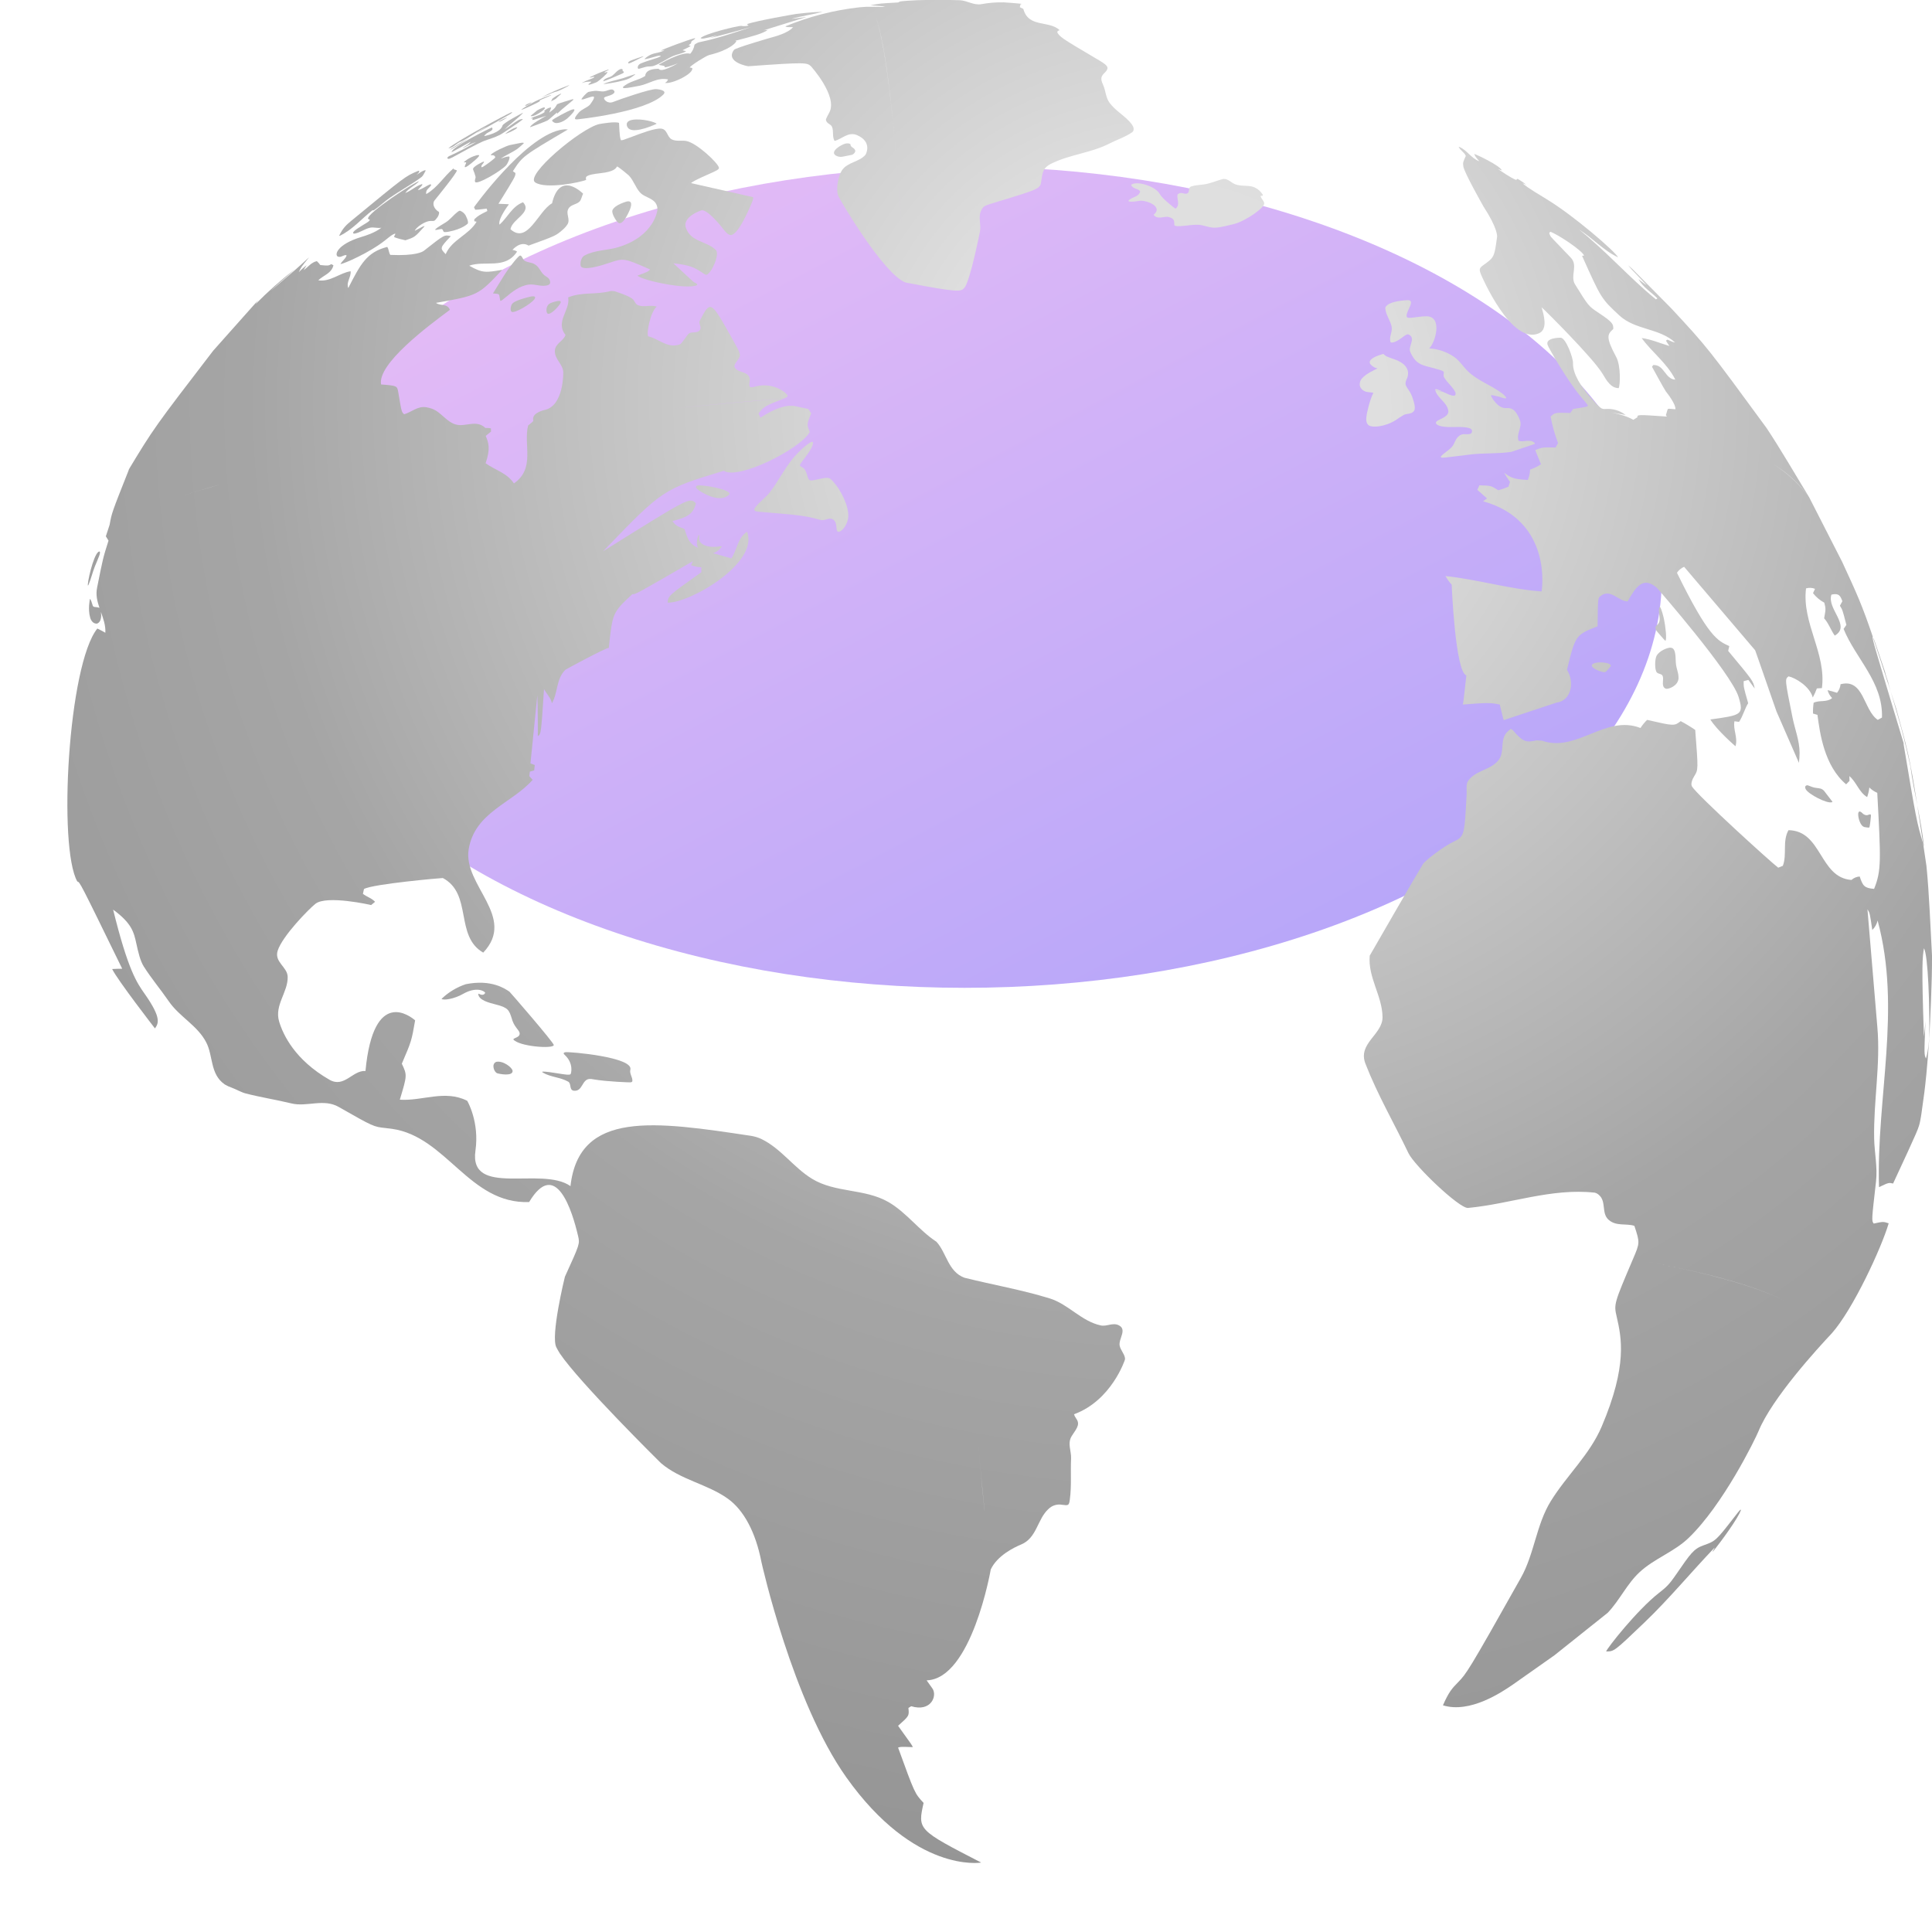 <svg width="708" height="708" viewBox="0 0 708 708" fill="none" xmlns="http://www.w3.org/2000/svg">
<g opacity="0.5" clip-path="url(#clip0_11_409)">
<g filter="url(#filter0_f_11_409)">
<ellipse cx="353.5" cy="211.5" rx="255.5" ry="150.5" fill="url(#paint0_linear_11_409)"/>
</g>
<g style="mix-blend-mode:color-dodge">
<path d="M199.468 39.357C199.296 39.356 199.126 39.389 198.966 39.453C198.243 39.739 197.54 40.073 196.862 40.452C196.687 40.581 194.672 42.257 194.661 42.274C194.548 42.37 194.43 42.488 194.48 42.528C194.531 42.567 195.457 42.951 198.357 40.925C199.959 39.819 199.784 39.413 199.468 39.357Z" fill="url(#paint1_radial_11_409)"/>
<path d="M194.78 37.523C194.695 37.467 194.633 37.523 194.554 37.562C194.057 37.749 192.968 38.268 192.782 38.381C192.596 38.493 192.365 38.747 192.438 38.792C192.798 38.772 193.146 38.657 193.448 38.46C193.924 38.196 194.371 37.882 194.78 37.523Z" fill="url(#paint2_radial_11_409)"/>
<path d="M203.294 33.709C203.879 33.591 204.448 33.401 204.987 33.144C205.072 33.111 205.828 32.8 207.046 32.157C207.046 32.157 208.446 31.418 208.666 31.243C208.57 31.243 208.57 31.243 208.355 31.282C204.966 32.526 201.66 33.987 198.458 35.655L201.077 34.628C201.788 34.26 202.53 33.952 203.294 33.709Z" fill="url(#paint3_radial_11_409)"/>
<path d="M197.815 36.829H197.719C197.832 36.727 197.889 36.682 199.807 35.87C200.467 35.593 201.364 35.215 201.85 34.961C201.946 34.913 202.037 34.854 202.12 34.786C201.983 34.803 201.848 34.83 201.714 34.865C196.072 36.688 191.71 39.594 190.993 40.248C191.439 40.344 197.448 37.427 197.764 37.156C197.754 37.045 197.771 36.932 197.815 36.829Z" fill="url(#paint4_radial_11_409)"/>
<path d="M203.52 36.293C203.637 36.219 203.749 36.136 203.853 36.045C204.045 35.881 204.203 35.678 204.417 35.48C204.75 35.176 205.111 34.916 205.45 34.589C205.647 34.408 205.647 34.363 205.653 34.341C205.658 34.318 205.608 34.307 205.467 34.341C204.293 34.845 203.199 35.52 202.222 36.344C202.408 36.44 202.408 36.44 201.901 37.145C202.455 36.889 202.995 36.605 203.52 36.293Z" fill="url(#paint5_radial_11_409)"/>
<path d="M189.459 46.641C189.337 46.637 189.216 46.658 189.103 46.703C188.776 46.801 188.457 46.923 188.15 47.07C187.08 47.611 186.075 48.272 185.153 49.039V49.079C186.494 48.646 187.777 48.051 188.973 47.307C189.363 47.025 189.724 46.681 189.459 46.641Z" fill="url(#paint6_radial_11_409)"/>
<path d="M191.987 52.436C191.851 52.34 191.71 52.239 190.965 52.346C190.835 52.346 190.672 52.397 190.548 52.419C189.329 52.668 188.104 52.905 186.886 53.158C185.385 53.491 180.521 55.799 179.855 56.73C179.855 56.764 179.855 56.804 179.855 56.832C180.25 56.962 180.685 56.753 181.068 57.018C181.633 57.424 181.486 57.69 181.356 57.881C180.008 59.065 178.566 60.136 177.045 61.086C176.684 61.284 176.639 61.278 176.436 61.267C176.193 60.325 177.339 60.009 177.361 59.19C176.757 59.286 173.761 60.883 173.411 61.713C173.36 61.809 173.34 61.92 173.355 62.029C173.541 62.728 173.919 63.355 174.06 64.071C174.169 64.338 174.245 64.616 174.286 64.901C174.286 65.425 173.953 65.905 174.038 66.447C174.051 66.545 174.09 66.639 174.151 66.718C175.065 67.677 183.235 62.886 185.436 60.646C185.926 60.15 187.348 57.311 186.412 57.345C185.385 57.379 184.488 57.876 183.511 58.107C185.424 56.821 187.568 55.94 189.481 54.648C189.555 54.637 191.964 52.589 191.987 52.436Z" fill="url(#paint7_radial_11_409)"/>
<path d="M168.536 52.086C172.085 50.495 175.093 47.979 178.569 46.275C175.053 48.492 175.053 48.492 174.878 48.678L186.801 41.907C187.167 41.709 187.49 41.438 187.749 41.112C187.594 41.098 187.437 41.127 187.298 41.196C184.753 42.325 167.882 51.398 164.282 54.349C166.076 54.123 167.205 52.656 168.722 51.923C168.664 51.981 168.602 52.036 168.536 52.086Z" fill="url(#paint8_radial_11_409)"/>
<path d="M168.581 77.224C168.529 77.218 168.476 77.218 168.423 77.224C168.13 77.335 167.859 77.498 167.622 77.704C166.076 78.906 164.919 80.525 163.227 81.558C160.405 83.25 159.587 83.815 159.457 84.204C159.457 84.204 159.503 84.249 159.525 84.255C159.907 84.268 160.289 84.216 160.654 84.102C161.72 83.877 161.856 83.882 162.053 84.029C162.425 84.277 162.335 84.881 162.826 85.05C163.395 85.07 163.965 85.013 164.519 84.881C169.354 83.984 171.363 81.998 171.374 81.981C171.939 81.332 170.573 78.844 170.568 78.821C170.1 78.084 169.402 77.522 168.581 77.224Z" fill="url(#paint9_radial_11_409)"/>
<path d="M175.352 56.821C175.071 56.817 174.791 56.859 174.523 56.945C171.922 57.644 170.071 59.247 169.975 59.484C169.984 59.499 169.998 59.511 170.015 59.518C170.269 59.518 170.528 59.394 170.788 59.518C170.844 59.698 170.861 59.726 170.607 60.245C170.449 60.562 170.043 61.408 170.607 61.25C171.482 60.99 174.06 58.722 174.348 58.462C175.561 57.345 175.866 56.866 175.352 56.821Z" fill="url(#paint10_radial_11_409)"/>
<path d="M290.612 9.953C288.88 12.081 284.354 13.3 281.928 13.96C281.815 13.988 269.515 17.548 268.99 18.265C265.604 22.824 274.13 24.291 274.237 24.28C295.391 22.728 295.679 22.96 297.146 24.252C297.259 24.348 307.088 35.277 303.917 41.219C302.625 43.634 302.631 43.724 302.693 44.04C302.924 45.315 304.459 45.411 304.904 46.489C305.576 48.142 304.904 50.033 305.819 51.641C308.606 50.98 310.846 48.08 314.169 49.564C319.846 52.087 317.222 56.657 317.183 56.696C314.852 59.45 310.615 59.331 308.521 62.435C307.365 64.128 306.236 68.834 307.105 71.587C307.511 72.885 324.033 100.872 331.932 103.547C327.982 45.361 325.043 18.908 321.031 6.325C324.636 17.385 327.553 39.08 331.932 103.547C351.737 107.35 352.155 106.87 353.419 105.454C355.518 103.106 359.061 85.011 359.123 84.83C359.637 82.167 358.237 79.351 359.755 76.767C360.557 75.435 360.652 75.401 365.601 73.901C381.202 69.178 381.202 69.178 381.609 66.221C382.026 63.168 382.263 61.493 385.073 60.059C391.878 56.612 399.704 56.11 406.515 52.623C409.302 51.184 412.332 50.264 414.911 48.447C414.967 48.407 416.243 47.477 414.657 45.423C412.338 42.432 408.811 40.7 406.577 37.625C405.155 35.655 405.206 33.167 404.218 31.045C403.09 28.568 403.586 27.897 404.98 26.486C406.904 24.534 405.573 23.738 401.595 21.408C388.617 13.762 388.532 13.582 387.426 11.861C387.5 11.697 387.579 11.488 387.652 11.325L388.318 11.071C384.532 7.369 376.852 10.303 375.013 3.267C374.623 3.075 374.099 2.81 373.715 2.635C373.784 2.269 373.877 1.907 373.991 1.552L374.51 1.422C372.818 1.191 367.914 0.858 367.864 0.858C365.108 0.797 362.353 1.02 359.642 1.523C356.821 2.031 354.401 0.175 351.67 0.079C347.838 -0.056 339.408 -0.068 336.051 0.079C329.844 0.423 329.844 0.423 329.15 0.903C322.424 1.27 322.424 1.27 319.208 1.885C319.146 1.885 319.062 1.851 319.022 1.924C318.983 1.997 319.061 1.924 319.078 1.924L319.293 1.958C323.243 2.246 323.243 2.246 324.405 2.522C324.078 2.556 324.078 2.556 319.688 2.488C318.147 2.441 316.605 2.497 315.072 2.658C305.694 3.693 296.509 6.05 287.791 9.66C288.344 9.959 288.344 9.959 290.612 9.953Z" fill="url(#paint11_radial_11_409)"/>
<path d="M230.88 76.688C231.687 74.544 231.332 73.573 229.825 73.81C229.78 73.81 225.277 75.012 224.448 77.021C223.98 78.178 225.859 81.18 226.603 81.648C228.443 82.822 230.858 76.756 230.88 76.688Z" fill="url(#paint12_radial_11_409)"/>
<path d="M262.952 12.91C261.954 13.322 260.927 13.678 259.9 14.039C263.144 13.277 273.606 10.405 275.287 9.925C268.285 12.256 262.744 14.089 256.842 15.342C255.986 15.463 255.181 15.821 254.517 16.375C254.325 17.611 253.778 18.766 252.943 19.698C249.822 18.756 241.714 23.456 241.398 23.727C242.115 24.043 242.955 23.907 243.655 24.331C243.621 24.438 243.57 24.579 243.548 24.686C244.592 24.551 244.987 24.506 248.451 23.219C242.481 26.469 241.787 25.696 241.33 25.183C236.816 25.296 236.546 27.011 236.427 27.84C233.86 29.533 230.519 29.714 228.24 31.954C228.307 32.067 228.381 32.176 228.46 32.281C229.176 32.321 229.696 32.343 234.407 31.418C237.888 30.729 240.969 28.264 244.795 29.104C244.513 29.776 244.513 29.776 243.712 30.385C246.256 30.887 254.398 26.938 253.659 24.929C253.388 24.85 253.022 24.765 252.74 24.703C253.349 23.851 258.732 20.437 259.951 20.149C267.218 18.395 269.769 15.669 269.836 15.071L269.458 14.947C276.195 13.187 279.271 12.385 281.358 10.997C280.789 10.955 280.216 11.012 279.666 11.167C279.733 11.167 294.9 6.421 295.69 6.19C291.741 6.754 291.526 6.782 290.048 6.884C293.817 5.879 297.688 5.315 301.468 4.35C297.812 4.35 291.724 5.112 291.679 5.123C291.532 5.123 276.901 7.64 273.747 8.853C273.902 9.059 274.106 9.223 274.339 9.333C273.475 9.612 272.554 9.664 271.665 9.485C270.598 9.355 258.021 12.414 256.729 13.971C257.338 14.27 257.496 14.343 262.952 12.91Z" fill="url(#paint13_radial_11_409)"/>
<path d="M204.129 38.24C203.836 38.652 203.655 39.126 203.334 39.504C202.882 40.028 202.82 40.068 201.257 41.287C201.415 40.903 201.618 40.389 201.776 40.006C201.87 39.814 201.933 39.608 201.963 39.396C201.838 39.334 200.558 39.47 199.243 40.835C199.384 40.835 199.536 40.835 199.677 40.835C199.68 40.882 199.68 40.929 199.677 40.976C198.159 42.252 196.134 42.46 194.464 43.408C194.718 43.544 194.983 43.245 195.254 43.408C195.034 43.848 195.034 43.848 195.062 43.933C195.35 44.023 195.35 44.023 200.213 42.421C198.679 43.273 194.571 45.53 194.283 46.54C194.298 46.561 194.311 46.584 194.323 46.608C194.323 46.608 199.835 44.582 200.529 44.204C200.998 43.939 200.998 43.939 204.095 41.236C204.13 41.31 204.148 41.391 204.148 41.473C204.148 41.555 204.13 41.636 204.095 41.71C204.085 41.74 204.07 41.769 204.05 41.794C205.472 40.44 205.472 40.44 209.213 37.343C210.02 36.682 210.076 36.632 210.201 36.417C210.018 36.351 209.819 36.351 209.636 36.417C209.602 36.417 204.767 37.856 204.276 38.144C204.22 38.164 204.17 38.197 204.129 38.24Z" fill="url(#paint14_radial_11_409)"/>
<path d="M257.169 77.049C259.426 76.857 264.408 83.126 264.459 83.194C265.644 84.74 266.88 86.337 268.003 86.128C271.117 85.564 275.772 73.641 275.817 73.517C275.953 73.111 276.02 72.686 276.015 72.259L253.23 67.096C253.868 66.593 254.477 66.125 259.951 63.71C262.354 62.649 263.551 62.113 263.472 61.487C263.285 59.862 255.284 52.278 251.397 51.646C249.67 51.37 247.848 51.895 246.177 51.082C244.406 50.213 244.626 47.335 242.228 47.132C239.971 46.952 235.197 48.757 231.699 50.078C228.2 51.398 228.11 51.409 227.546 51.376C227.314 50.811 227.06 50.213 226.852 45.033C225.413 44.469 220.904 45.231 219.567 45.473C212.712 47.093 192.269 64.224 196.117 66.842C199.965 69.46 213.044 66.763 214.805 65.911C214.54 64.816 214.37 64.088 220.092 63.462C224.939 62.937 225.661 61.769 226.141 60.979C227.32 61.6 230.446 64.303 230.463 64.325C232.156 66.108 232.833 68.529 234.413 70.397C236.376 72.744 240.896 72.49 240.941 76.801C240.941 76.891 239.959 86.562 226.485 90.603C222.451 91.81 218.072 91.579 214.246 93.616C212.554 94.513 212.503 97.368 212.988 97.791C213.722 98.457 216.108 98.75 223.195 96.352C228.607 94.519 228.606 94.519 238.238 98.75C237.454 99.569 237.454 99.569 233.572 101.007C235.699 102.881 252.158 106.311 255.521 104.449C255.386 103.936 255.386 103.936 254.528 103.524C254.094 103.315 254.094 103.315 246.775 96.493C252.486 97.108 254.291 97.842 257.536 100.037C258.168 100.471 258.625 100.782 258.935 100.686C260.769 100.122 263.827 93.209 262.349 91.658C259.161 88.334 253.208 88.769 251.385 83.583C249.834 79.351 257.09 77.049 257.169 77.049Z" fill="url(#paint15_radial_11_409)"/>
<path d="M182.722 44.599C182.919 44.745 184.206 44.136 185.232 43.47C185.458 43.342 185.67 43.191 185.864 43.019C185.81 43.024 185.757 43.038 185.706 43.058C185.21 43.239 182.75 44.384 182.722 44.599Z" fill="url(#paint16_radial_11_409)"/>
<path d="M308.764 57.424L312.24 56.73C312.726 56.518 313.124 56.146 313.368 55.675C313.421 55.52 313.435 55.354 313.407 55.192C313.38 55.031 313.312 54.879 313.21 54.75C312.9 54.225 312.274 54.061 311.901 53.621C311.735 53.418 311.646 53.162 311.653 52.899C311.653 52.873 311.649 52.847 311.639 52.823C311.629 52.799 311.615 52.776 311.597 52.758C311.063 52.528 310.47 52.475 309.904 52.605C308.341 52.944 303.895 55.528 306.321 57.018C307.06 57.442 307.927 57.586 308.764 57.424Z" fill="url(#paint17_radial_11_409)"/>
<path d="M240.54 45.4C240.567 45.384 240.592 45.365 240.614 45.344C240.252 44.779 235.406 43.352 231.828 43.899C228.691 44.424 229.673 46.54 230.406 47.144C232.787 49.09 240.461 45.445 240.54 45.4Z" fill="url(#paint18_radial_11_409)"/>
<path d="M216.091 29.099C215.071 29.463 214.079 29.902 213.123 30.413C213.275 30.391 213.425 30.353 213.569 30.3C214.563 29.992 215.605 29.866 216.644 29.928C216.503 30.492 215.747 30.459 215.617 31.017C215.821 31.282 218.439 30.221 218.625 30.126C219.573 29.618 222.625 26.966 222.625 26.435C222.219 26.3 221.892 26.65 221.497 26.644C221.841 25.973 222.693 26.012 223.122 25.465C223.054 25.465 223.054 25.465 222.846 25.499C220.503 26.287 218.221 27.245 216.018 28.365C216.633 28.54 217.175 28.094 217.773 28.145C217.863 28.371 217.547 28.551 216.091 29.099Z" fill="url(#paint19_radial_11_409)"/>
<path d="M202.894 43.628C202.233 44.091 202.013 44.255 203.029 44.881C203.898 45.445 206.093 44.932 207.972 43.329C209.05 42.404 211.261 40.141 210.229 40.045C210.088 40.048 209.948 40.067 209.811 40.102C208.079 40.587 203.187 43.425 202.894 43.628Z" fill="url(#paint20_radial_11_409)"/>
<path d="M232.793 27.259C232.776 27.24 232.761 27.219 232.748 27.197C232.668 27.205 232.589 27.22 232.511 27.242L232.291 27.31C230.88 27.728 229.515 28.286 228.116 28.709C226.496 29.2 224.826 29.522 223.207 30.024C222.483 30.219 221.777 30.474 221.096 30.786C221.536 30.887 226.259 30.109 228.793 29.398C230.099 29.059 231.318 28.448 232.37 27.603C232.525 27.506 232.667 27.391 232.793 27.259Z" fill="url(#paint21_radial_11_409)"/>
<path d="M221.057 29.731C221.057 29.731 221.057 29.77 221.102 29.782C221.621 29.719 226.473 27.694 227.873 27.034C228.493 26.751 228.612 26.633 228.629 26.373C228.646 26.114 228.166 26.204 228.149 25.916C228.149 25.781 228.24 25.634 228.149 25.493C228.156 25.475 228.156 25.455 228.149 25.437C228.096 25.371 228.023 25.323 227.94 25.301C227.725 25.238 227.494 25.256 227.292 25.352C227.028 25.462 226.778 25.602 226.547 25.77C225.486 26.514 224.786 27.722 223.511 28.196C221.903 28.777 221.373 28.975 221.057 29.731Z" fill="url(#paint22_radial_11_409)"/>
<path d="M232.342 22.446C235.767 20.753 235.784 20.703 235.835 20.607C235.713 20.604 235.592 20.625 235.479 20.669C235.479 20.669 232.026 21.797 231.027 22.26C229.899 22.824 230.277 23.219 230.277 23.219C230.491 23.338 231.287 22.954 232.342 22.446Z" fill="url(#paint23_radial_11_409)"/>
<path d="M239.711 20.86C241.184 20.415 241.635 20.296 242.126 20.499C242.123 20.556 242.109 20.611 242.086 20.663C241.334 21.048 240.541 21.347 239.722 21.555C235.772 22.813 234.751 23.247 234.503 23.428C233.611 23.992 233.527 25.03 233.938 25.205C234.046 25.25 234.046 25.25 236.574 24.523C237.584 24.229 238.661 24.472 239.666 24.105C242.115 23.225 244.18 21.628 246.566 20.573C248.045 19.918 249.67 19.726 251.08 18.998C251.195 18.942 251.3 18.868 251.391 18.778C251.312 18.705 251.312 18.705 250.262 18.468C250.25 18.431 250.235 18.395 250.217 18.361C250.458 18.221 250.707 18.095 250.962 17.983C252.988 17.035 252.999 16.956 253.038 16.747C252.818 16.696 252.57 16.747 252.384 16.595C252.694 16.16 253.462 16.03 253.304 15.286C253.738 14.772 254.432 14.592 254.827 14.044C254.682 14.033 254.537 14.033 254.393 14.044C251.944 14.654 243.029 17.994 242.16 18.558C242.621 18.565 243.081 18.495 243.52 18.35C242.854 18.914 241.026 19.326 240.241 19.478C238.697 19.784 237.276 20.538 236.156 21.645C236.41 21.842 239.378 20.945 239.711 20.86Z" fill="url(#paint24_radial_11_409)"/>
<path d="M211.465 43.747C211.69 43.747 236.5 41.196 243.063 34.673C244.851 32.907 240.45 32.654 240.405 32.654C238.148 32.591 226.981 36.434 224.668 37.371C222.609 38.2 220.995 36.282 221.429 35.785C221.621 35.565 221.954 35.452 222.716 35.221C226.733 34.092 224.747 32.811 224.313 32.794C223.263 32.732 222.372 33.359 221.367 33.477C220.188 33.624 219.054 33.184 217.88 33.308C217.121 33.394 216.368 33.522 215.623 33.692C215.008 33.946 213.061 35.977 213.078 36.474C213.607 36.463 214.127 36.344 214.607 36.124C215.736 35.734 217.248 35.209 217.57 35.418C218.19 35.819 216.21 38.347 216.108 38.454C214.895 39.583 213.197 40.006 212.08 41.275C209.907 43.775 210.782 43.764 211.465 43.747Z" fill="url(#paint25_radial_11_409)"/>
<path d="M708.006 350.228C707.441 340.353 706.973 327.161 705.963 317.321C705.529 314.364 705.128 311.678 704.744 309.116C702.38 301.301 702.177 300.043 697.539 272.394C697.595 272.496 697.669 272.648 697.725 272.75C686.389 235.12 686.389 235.12 686.197 233.297L686.355 233.466C682.36 221.69 680.515 217.667 675.099 205.942L662.973 182.204C659.438 177.449 655.053 173.389 650.04 170.23C655.1 173.327 659.496 177.397 662.973 182.204C658.301 174.575 652.32 164.255 647.349 156.812C626.054 127.747 625.648 127.189 612.444 112.987L598.338 98.716L598.298 98.671C597.762 98.186 597.243 97.707 596.696 97.238C597.3 98.062 597.531 98.367 603.394 104.449C602.333 103.84 601.43 103.016 600.437 102.311C602.084 105.313 605.052 107 607.371 109.336L606.835 109.703C596.995 101.69 588.627 92.041 578.691 84.142C583.656 87.234 587.572 91.81 592.972 94.298C591.702 91.985 576.609 78.922 566.661 72.924C559.517 68.608 558.761 67.886 557.994 67.192C558.447 67.333 558.89 67.505 559.32 67.705C558.317 66.882 557.243 66.151 556.109 65.521C555.957 65.64 555.754 65.809 555.596 65.928C554.958 65.685 553.745 65.222 548.983 61.978C549.406 62.142 549.97 62.345 550.399 62.463C549.587 60.562 540.869 56.567 540.243 56.38C540.643 57.379 540.643 57.379 542.093 59.078C539.063 58.022 537.534 54.823 534.521 53.745C535.085 55.122 536.592 55.771 537.167 57.131C536.073 59.529 536.073 59.529 536.253 60.99C536.541 63.174 543.56 75.537 543.628 75.661C548.864 83.707 548.655 86.512 548.616 86.811C547.6 94.293 547.6 94.293 543.487 97.227C541.98 98.316 542.009 98.841 542.821 100.81C542.934 101.075 553.914 126.766 564.06 122.094C567.321 120.581 565.696 115.193 564.912 112.597C565.724 113.201 583.87 131.257 587.256 136.956C588.864 139.665 590.393 142.221 593.181 142.232C593.745 141.222 594.027 134.084 592.266 130.811C588.221 123.307 589.157 122.46 591.194 120.576C591.262 118.77 591.048 118.099 585.783 114.612C582.138 112.197 582.138 112.197 577.184 104.207C575.299 101.16 578.42 97.323 575.632 94.428C568.348 86.85 568.348 86.85 568.128 86.421C568.004 86.139 567.846 85.761 567.716 85.479L568.083 84.915C570.791 85.818 579.836 91.799 580.496 93.666L579.757 93.74C586.776 109.409 586.776 109.409 593.412 115.588C599.207 120.988 608.02 120.17 613.855 125.513C612.839 125.366 611.998 124.813 611.073 124.464L610.509 124.813C610.859 125.507 611.338 126.122 611.756 126.783C608.37 125.806 605.143 124.339 601.599 123.882C605.442 129.169 610.938 133.119 613.934 139.117C610.153 138.976 609.888 133.475 605.803 133.785C605.69 133.977 605.532 134.231 605.397 134.423C605.442 134.49 610.012 142.886 610.475 143.451C611.096 144.229 614.188 148.202 613.968 149.968C611.649 149.759 611.649 149.759 611.197 149.872C610.875 150.589 610.768 151.384 610.464 152.129C610.576 152.287 610.74 152.49 610.859 152.654H610.78C600.059 151.903 600.059 151.903 600.014 152.936L598.53 153.839C596.318 152.558 593.502 151.768 590.557 151.164L595.714 152.067C593.628 150.447 591.012 149.664 588.379 149.872C586.963 149.945 586.635 149.962 582.652 145.397C579.729 142.051 576.287 137.176 576.445 132.984C576.513 131.257 573.906 123.956 571.965 123.753C571.728 123.753 566.181 123.713 567.135 126.422C567.541 127.584 574.656 140.014 579.712 145.849C581.76 148.207 581.856 148.523 581.907 148.67C581.653 148.952 581.596 149.014 580.079 149.302C579.012 149.488 577.573 149.725 576.501 149.866C576.18 150.306 575.768 150.893 575.452 151.333C569.809 151.17 569.809 151.17 568.235 152.688C568.858 155.995 569.772 159.241 570.966 162.387C570.69 162.878 570.328 163.516 570.052 163.995C565.323 163.888 565.323 163.888 562.655 164.881C562.655 165.141 562.655 165.141 564.708 170.129C563.469 170.952 562.128 171.61 560.719 172.087C560.676 173.393 560.395 174.679 559.89 175.884C554.433 175.613 553.559 174.959 551.183 173.227C551.846 174.381 552.571 175.498 553.356 176.573L552.791 178.361C551.574 178.88 550.322 179.314 549.045 179.659C546.404 177.966 546.404 177.966 542.138 177.848C541.913 178.35 541.602 179.016 541.382 179.512L544.943 182.655L543.476 183.699C569.07 190.786 565.058 216.482 564.912 216.742C553.006 215.89 541.535 212.329 529.697 211.099C530.352 212.23 531.12 213.293 531.988 214.27C531.988 214.581 533.291 246.309 537.37 247.505C536.27 257.295 536.27 257.295 536.061 258.192C544.333 257.549 546.06 257.414 549.603 258.192C550.969 263.784 550.969 263.784 551.042 263.902L570.43 257.47C575.779 256.798 577.128 250.022 574.233 245.457C577.319 232.71 577.472 232.648 585.45 229.511C585.569 219.225 585.569 219.225 586.432 218.514C590.122 215.439 593.006 220.359 596.465 220.37C599.613 214.784 602.226 211.156 607.157 215.399C607.4 215.608 634.444 246.67 637.113 255.377C639.122 261.95 638.197 262.086 626.776 263.654C629.033 267.446 635.928 273.438 635.979 273.467C636.955 270.369 635.025 267.39 635.607 264.309C636.12 264.371 636.797 264.461 637.299 264.534C638.733 262.402 639.308 259.857 640.634 257.679C638.941 251.76 638.941 251.76 638.986 249.615L640.707 249.164C641.401 250.112 642.321 251.37 643.032 252.307C642.468 249.52 642.468 249.52 633.304 238.522C633.434 237.997 633.604 237.292 633.722 236.762C629.422 234.843 626.02 233.331 614.537 209.892C615.187 208.931 616.097 208.176 617.161 207.714L643.162 238.263C643.258 238.415 643.258 238.415 650.994 260.675L659.232 279.549C659.386 278.335 659.467 277.112 659.474 275.887C659.474 271.407 657.748 267.254 656.879 262.909C654.058 248.899 654.058 248.899 655.44 247.855C657.945 248.391 663.21 251.523 664.31 255.602C664.895 254.535 665.397 253.423 665.811 252.279L667.656 252.166C669.349 239.397 660.253 228.366 661.839 215.619C662.923 215.304 664.082 215.364 665.128 215.788L664.395 217.368C665.515 218.806 666.924 219.994 668.531 220.855C669.095 223.112 669.095 223.112 668.474 226.588C670.167 228.473 670.917 230.91 672.362 232.925C678.518 229.37 669.332 223.084 671.154 217.893C673.891 217.329 674.365 218.215 675.155 220.325L674.252 221.978C675.211 223.507 675.211 223.507 676.622 229.003L675.606 230.482C680.047 241.406 690.074 249.92 689.668 262.955L688.133 263.807C682.823 260.252 683.1 248.493 674.489 250.744C674.383 251.898 673.93 252.994 673.191 253.887C672.164 253.543 670.782 253.148 669.738 252.911C670.025 254.006 670.595 255.006 671.391 255.811C669.411 257.504 666.748 256.471 664.62 257.538C664.432 258.845 664.356 260.167 664.395 261.487L666.025 261.967C666.883 268.495 668.48 280.644 676.532 287.421L677.773 286.157C677.773 285.626 677.728 284.927 677.711 284.402C680.329 286.591 681.192 290.264 684.234 292.104C684.636 290.963 684.905 289.78 685.035 288.577C685.871 289.41 686.857 290.076 687.941 290.541C689.273 315.267 689.481 319.064 686.779 325.739C683.224 325.446 682.643 324.678 681.503 321.197C680.382 321.265 679.317 321.713 678.484 322.467C666.663 321.603 667.763 304.41 655.406 304.224C653.11 308.326 654.927 313.077 653.341 317.281L651.648 317.969C649.092 316.09 621.991 291.449 620.05 288.222C619.452 287.217 620.259 285.401 620.88 284.413C622.358 282.06 622.358 282.06 621.229 267.485C619.519 266.312 617.743 265.238 615.909 264.269C613.527 266.086 613.527 266.086 603.602 263.807C602.678 264.699 601.862 265.697 601.17 266.78C588.3 261.764 577.889 275.87 565.092 271.441C563.682 271.317 563.439 271.305 563.185 271.3C559.562 272.039 558.332 272.287 554.394 267.576C553.689 267.079 553.66 267.079 553.643 267.079C553.076 267.522 552.542 268.007 552.047 268.529C549.637 271.475 551.482 275.65 549.107 278.613C546.173 282.297 540.671 282.229 537.969 286.236C537.156 287.421 537.54 289.548 537.466 290.975C536.654 306.526 536.654 306.526 532.467 308.552C528.709 310.375 522.232 315.385 521.447 316.666C519.111 320.413 501.947 350.194 501.947 350.217C501.241 358.167 506.512 364.887 506.641 372.646C506.76 379.18 497.444 382.272 500.389 389.833C504.796 401.158 510.918 411.664 516.149 422.599C518.344 427.192 534.843 442.952 537.974 442.659C553.502 441.197 568.495 435.323 584.39 437.061C584.958 437.194 585.482 437.474 585.907 437.874C588.774 440.278 586.726 444.611 589.524 447.037C592.323 449.464 595.849 448.25 598.93 449.215C600.973 455.422 600.973 455.422 598.439 461.347C625.168 466.29 642.028 470.781 654.216 476.717C642.214 470.883 624.875 466.233 598.439 461.347C591.386 477.908 591.386 477.908 592.475 482.636C594.168 490.096 596.504 500.326 586.957 522.766C582.556 533.092 574.148 540.681 568.337 550.053C562.942 558.766 562.327 569.345 557.334 578.227C537.923 612.776 537.365 613.352 534.245 616.562C532.134 618.729 530.966 619.948 528.777 624.93C538.719 628.011 550.422 620.044 554.264 617.426L569.668 606.575L589.146 591.035C593.547 586.448 596.165 580.461 600.866 576.116C606.254 571.134 613.437 568.73 618.752 563.652C631.442 551.509 643.235 527.399 644.46 524.391C649.374 512.389 666.178 494.017 671.166 488.73C678.998 480.035 689.51 457.228 692.128 448.296C690.13 447.641 690.13 447.641 686.632 448.386C685.848 447.291 685.848 447.291 687.484 433.01C688.093 427.723 686.92 422.515 686.801 417.25C686.53 403.59 689.188 390.014 687.969 376.325L684.347 333.227C685.21 334.57 685.21 334.57 686.118 340.799C687.087 339.857 687.764 338.656 688.071 337.34C696.901 369.87 687.54 402.478 688.584 435.036C692.15 433.343 692.15 433.343 693.741 433.715C703.17 413.402 703.17 413.402 703.627 410.75C703.537 411.314 703.424 412.099 703.328 412.68C703.537 411.613 703.802 410.18 703.971 409.102L704.152 407.906L705.19 400.39C705.613 396.948 706.144 392.643 706.945 380.952C706.945 381.567 706.917 382.154 706.894 382.712C707.385 372.589 708.056 359.933 708.006 350.228ZM705.794 387.92C705.111 386.448 705.111 386.448 705.608 374.209C705.269 378.091 705.269 378.091 705.043 379.801C704.118 353.281 704.513 350.871 705.043 347.514C706.584 349.85 707.221 369.452 706.984 380.732C706.488 385.359 706.313 386.086 705.783 387.92H705.794Z" fill="url(#paint26_radial_11_409)"/>
<path d="M698.109 272.09C698.222 272.53 698.368 273.117 698.464 273.557L700.236 281.456C700.202 281.332 700.168 281.191 700.129 281.073C700.755 285.767 701.686 290.406 702.606 295.044C699.897 277.693 698.899 274.127 694.892 259.671L692.855 253.357C697.008 267.542 697.144 268.123 698.893 275.6C698.645 274.426 698.374 273.258 698.109 272.09Z" fill="url(#paint27_radial_11_409)"/>
<path d="M691.778 249.694C691.947 250.146 692.116 250.597 692.303 251.037C691.778 249.345 691.084 247.686 690.717 245.959C690.914 246.523 691.112 247.088 691.281 247.652L687.078 235.199L687.128 235.362C686.94 234.714 686.675 234.091 686.338 233.506C687.992 238.415 690.017 244.639 692.85 253.396C692.528 252.222 692.173 251.02 691.778 249.694Z" fill="url(#paint28_radial_11_409)"/>
<path d="M705.066 310.239C704.541 305.127 703.576 300.083 702.606 295.044C703.204 298.943 703.898 303.553 704.733 309.116C704.846 309.483 704.953 309.844 705.066 310.239Z" fill="url(#paint29_radial_11_409)"/>
<path d="M503.284 143.953C503.251 144.059 503.208 144.161 503.154 144.258C501.823 146.853 500.863 151.807 500.858 151.852C500.525 153.844 500.638 154.792 501.303 155.61C502.432 156.976 507.713 156.4 511.545 153.918C512.476 153.245 513.442 152.621 514.439 152.05C515.647 151.446 517.261 151.886 518.186 150.583C518.711 149.849 518.496 148.14 517.554 145.505C517.15 144.42 516.591 143.399 515.895 142.475C514.896 140.996 514.834 140.466 515.5 138.925C515.997 137.961 516.137 136.852 515.895 135.794C515.515 134.618 514.726 133.617 513.672 132.972C513.214 132.668 512.735 132.396 512.239 132.16C511.02 131.596 509.688 131.297 508.464 130.738C507.961 130.54 507.507 130.236 507.132 129.847C507.025 129.734 507.008 129.717 506.89 129.722C506.557 129.807 498.589 131.793 503.6 134.586C503.962 134.807 504.378 134.924 504.802 134.925C504.581 135.103 504.336 135.25 504.074 135.359C500.773 136.973 499.994 137.774 499.233 138.547C498.856 138.926 498.578 139.392 498.424 139.904C498.269 140.415 498.243 140.957 498.347 141.481C498.489 141.905 498.722 142.294 499.029 142.619C499.336 142.944 499.709 143.199 500.124 143.366C501.112 143.851 502.24 143.654 503.284 143.953Z" fill="url(#paint30_radial_11_409)"/>
<path d="M172.305 50.343C172.305 50.343 172.306 50.343 172.334 50.343C171.561 50.749 165.218 54.422 164.897 54.857C165.196 54.8 165.54 54.8 172.305 50.343Z" fill="url(#paint31_radial_11_409)"/>
<path d="M671.329 293.977C671.385 293.954 671.44 293.928 671.493 293.898C671.493 293.859 671.493 293.797 671.493 293.769C671.493 293.74 668.451 289.853 668.451 289.819C668.102 289.421 667.645 289.131 667.137 288.984C666.155 288.747 665.122 288.769 664.163 288.419C662.47 287.765 662.47 287.765 662.301 287.776C661.522 287.821 661.297 288.47 661.771 289.288C662.775 291.049 669.535 294.609 671.329 293.977Z" fill="url(#paint32_radial_11_409)"/>
<path d="M607.18 246.439C607.8 247.116 609.132 246.783 609.38 247.99C609.611 249.079 609.183 250.197 609.482 251.28C609.538 251.558 609.675 251.814 609.876 252.014C610.077 252.215 610.332 252.352 610.61 252.409C611.344 252.589 615.034 251.404 615.124 248.459C615.121 248.081 615.095 247.704 615.045 247.33C614.859 246.1 614.402 244.927 614.21 243.691C614.03 242.37 614.114 241.028 613.922 239.741C613.618 237.653 612.873 237.411 612.134 237.332C610.949 237.366 608.06 238.46 607.055 240.356C606.44 241.439 606.288 245.474 607.18 246.439Z" fill="url(#paint33_radial_11_409)"/>
<path d="M588.802 245.852C588.802 245.852 590.303 244.159 590.303 244.091C590.444 243.493 589.394 242.963 587.561 242.782C585.569 242.591 582.381 243.014 583.611 244.475C584.299 245.271 586.906 246.377 587.984 246.32C588.146 246.306 588.303 246.256 588.444 246.176C588.585 246.095 588.707 245.984 588.802 245.852Z" fill="url(#paint34_radial_11_409)"/>
<path d="M607.163 229.156C606.969 229.279 606.818 229.459 606.729 229.67C606.641 229.882 606.619 230.116 606.666 230.34C606.77 230.708 606.949 231.05 607.191 231.345C607.191 231.379 610.074 234.73 610.272 234.826C610.926 234.516 610.328 229.432 609.764 226.797C609.764 226.757 608.844 222.757 608.28 222.39H608.201C608.109 222.508 608.051 222.648 608.032 222.796C608.007 222.88 607.988 222.964 607.975 223.05C607.755 224.326 608.19 225.561 608.19 226.831C608.226 227.273 608.151 227.718 607.972 228.124C607.793 228.53 607.514 228.885 607.163 229.156Z" fill="url(#paint35_radial_11_409)"/>
<path d="M683.179 303.073C683.179 303.073 684.871 303.389 685.012 303.237C685.272 302.971 685.616 299.168 685.616 299.129C685.622 299.05 685.622 298.971 685.616 298.892C685.616 298.48 685.526 298.457 685.419 298.424C684.933 298.424 684.516 298.751 684.014 298.745C683.646 298.723 683.29 298.606 682.981 298.407C682.541 298.13 682.253 297.662 681.762 297.447C681.657 297.384 681.532 297.365 681.412 297.393C681.293 297.422 681.19 297.496 681.125 297.6C680.662 298.198 681.159 301.138 682.304 302.469C682.527 302.755 682.832 302.966 683.179 303.073Z" fill="url(#paint36_radial_11_409)"/>
<path d="M136.566 76.998L136.69 77.128C136.842 77.104 136.987 77.047 137.113 76.959C139.139 75.571 140.888 73.833 142.908 72.445C146.553 69.906 150.48 67.79 154.08 65.171C154.91 64.556 154.91 64.556 155.97 62.565C155.97 62.503 155.908 62.412 155.88 62.35C154.611 62.615 153.685 63.479 152.585 64.082C153.505 63.287 153.505 63.287 153.651 62.644C153.6 62.62 153.551 62.592 153.505 62.559C153.38 62.599 153.206 62.644 153.076 62.694C148.562 64.579 148.562 64.579 128.813 80.847C127.12 82.268 125.721 83.391 124.299 86.359L124.474 86.438C129.197 84.181 132.52 80.119 136.566 76.998Z" fill="url(#paint37_radial_11_409)"/>
<path d="M164.321 58.214C164.812 58.265 166.392 57.379 167.927 56.522C174.043 53.085 177.175 51.742 177.186 51.731C179.155 50.975 181.215 50.439 183.105 49.474C184.606 48.695 190.266 44.745 190.316 44.706C191.411 43.944 191.484 43.815 191.609 43.606C191.016 43.62 190.435 43.777 189.916 44.063C188.184 45.045 186.683 46.404 184.956 47.398C187.095 45.282 189.6 43.572 191.676 41.388L191.445 41.416C191.377 41.456 184.301 45.09 184.11 46.072C183.952 46.794 182.981 48.611 177.581 49.869C177.547 49.827 177.509 49.787 177.468 49.75C177.597 49.587 177.737 49.433 177.886 49.288C177.937 49.246 177.982 49.199 178.021 49.147C178.766 48.34 181.266 47.86 180.233 46.709C180.092 46.737 165.613 53.745 165.489 55.737C165.557 55.777 165.557 55.777 172.497 51.934C171.792 53.063 170.5 53.48 169.512 54.264C169.693 54.264 169.733 54.264 171.431 53.345C172.415 52.815 173.441 52.369 174.5 52.013C171.386 53.896 168.162 55.592 164.846 57.091C163.768 57.548 163.751 58.147 164.321 58.214Z" fill="url(#paint38_radial_11_409)"/>
<path d="M124.005 94.095C125.061 94.355 125.862 93.43 126.861 93.48L127.013 93.661C126.556 94.908 125.371 95.63 124.756 96.759C125.952 96.759 135.685 92.448 141.204 88.007C142.976 86.579 143.709 85.987 144.697 85.615L144.905 85.744C144.698 86.077 144.526 86.431 144.392 86.799C144.86 87.257 148.55 88.058 148.579 88.052C152.049 86.884 152.049 86.884 155.434 83.092C155.494 83.033 155.547 82.966 155.592 82.895C155.231 82.827 155.231 82.827 152.015 84.559C152.37 83.431 155.756 80.852 158.081 80.965C158.916 81.01 159.079 80.965 159.384 80.734C159.384 80.734 161.161 79.12 160.868 77.67C159.045 76.637 158.289 74.617 159.26 73.427C160.112 72.377 167.605 63.18 167.43 62.435C167.076 62.284 166.71 62.163 166.336 62.074C166.29 61.961 166.234 61.82 166.195 61.713L166.104 61.775C162.64 64.709 160.27 68.805 156.213 71.119C155.824 69.426 157.545 68.913 158.041 67.733C157.951 67.671 157.821 67.581 157.736 67.513C156.145 68.111 154.814 69.313 153.115 69.68C153.584 68.935 154.402 68.467 154.808 67.637L154.644 67.468C152.387 68.145 150.695 69.911 148.517 70.735C149.859 68.879 152.077 68.049 153.595 66.402C152.235 66.543 134.41 78.042 134.856 80.192C135.1 80.289 135.332 80.412 135.55 80.559C135.206 81.123 135.195 81.157 133.079 82.432C129.541 84.576 129.383 84.994 129.4 85.507C129.602 85.601 129.829 85.629 130.049 85.586C132.018 85.203 133.626 83.894 135.595 83.448C136.983 83.137 138.377 83.747 139.776 83.448C137.288 85.366 133.965 86.365 132.554 86.794C123.266 89.576 122.364 93.689 124.005 94.095Z" fill="url(#paint39_radial_11_409)"/>
<path d="M205.438 110.972C205.732 110.182 204.942 110.222 204.31 110.318C204.31 110.318 201.601 110.82 200.924 111.649C199.954 112.846 200.196 114.527 200.614 114.871C201.618 115.74 205.026 112.067 205.438 110.972Z" fill="url(#paint40_radial_11_409)"/>
<path d="M200.896 104.455C201.155 104.353 201.374 104.171 201.522 103.936C201.827 103.321 201.359 102.3 201.015 101.984C200.45 101.419 199.649 101.109 199.096 100.517C198.126 99.495 197.618 98.107 196.495 97.21C196.302 97.065 196.1 96.931 195.891 96.809C194.763 96.115 193.386 96.245 192.263 95.551C191.546 95.111 191.535 94.112 190.813 93.683C190.709 93.644 190.595 93.644 190.491 93.683C189.464 94.169 185.977 99.044 185.859 99.241C185.407 99.873 184.849 100.742 184.437 101.397L180.651 107.525C182.908 107.705 182.908 107.705 183.077 108.839C183.297 110.284 183.297 110.284 183.511 110.25C183.726 110.216 184.42 109.686 185.65 108.664C187.416 107.175 190.39 104.675 193.866 104.286C196.23 104.004 198.526 105.285 200.896 104.455Z" fill="url(#paint41_radial_11_409)"/>
<path d="M194.672 108.642C194.622 108.642 189.639 109.731 188.02 110.995C187.049 111.745 186.891 113.85 187.456 114.245C188.494 115.007 194.791 111.288 195.919 109.545C196.23 108.969 196.337 108.405 194.672 108.642Z" fill="url(#paint42_radial_11_409)"/>
<path d="M181.847 389.128C179.957 389.901 181.034 392.874 182.202 393.298C182.992 393.585 187.93 394.511 187.845 392.451C187.766 391.227 184.335 388.58 181.847 389.128Z" fill="url(#paint43_radial_11_409)"/>
<path d="M526.209 142.61C525.865 142.655 525.922 142.847 526.018 143.174L528.404 143.36C527.118 142.824 526.604 142.616 526.209 142.61Z" fill="url(#paint44_radial_11_409)"/>
<path d="M294.889 167.866C297.146 164.898 298.167 162.918 297.868 161.987C297.736 161.93 297.594 161.903 297.451 161.908C296.209 162.319 292.897 165.141 290.335 168.295C287.232 172.109 285.116 176.595 282.08 180.449C280.45 182.497 278.198 183.953 276.675 186.092C276.111 186.921 276.556 187.152 276.81 187.282C277.211 187.491 277.211 187.491 286.403 188.236C291.667 188.659 295.538 189.127 299.64 190.244C300.151 190.414 300.676 190.541 301.209 190.623C302.698 190.713 304.244 189.223 305.723 190.747C306.445 191.514 306.518 192.908 306.569 193.828C306.62 194.747 307.094 194.917 307.37 194.883C308.849 194.713 310.671 191.875 310.857 189.466C311.145 185.595 308.205 179.591 305.254 176.415C303.719 174.761 303.719 174.761 298.308 175.941C296.661 176.296 296.3 175.941 295.927 174.581C295.211 171.98 294.573 171.523 293.574 171.009C293.044 170.727 293.044 170.552 293.298 170.038C293.773 169.275 294.305 168.549 294.889 167.866Z" fill="url(#paint45_radial_11_409)"/>
<path d="M510.01 119.904C510.303 121.789 508.881 123.544 509.609 125.451C510.174 125.671 511.398 125.53 513.96 123.6C514.896 122.889 515.703 122.274 516.335 122.63C518.959 124.074 515.912 126.907 516.815 128.966C518.637 133.136 520.765 133.7 523.495 134.417C527.744 135.545 528.286 135.675 529.07 136.217C529.2 136.888 528.811 137.588 529.189 138.248C530.317 140.28 532.343 141.662 533.353 143.801C533.889 145.995 531.209 144.72 529.24 143.801C528.404 143.406 528.404 143.406 526.018 143.236C526.977 146.012 530.103 147.361 530.724 150.357C531.062 151.965 529.556 152.823 527.394 153.861C526.83 154.138 525.95 154.555 526.266 155.204C526.435 155.548 527.394 156.649 532.557 156.502C534.741 156.446 539.328 156.316 539.424 157.8C539.532 159.165 538.499 159.148 536.925 159.12C536.452 159.061 535.973 159.115 535.525 159.278C535.078 159.441 534.676 159.708 534.352 160.057C533.223 161.067 533.071 162.635 532.095 163.73C530.893 165.084 529.273 165.914 528.021 167.228C528.021 167.353 528.06 167.527 528.077 167.652C528.766 167.815 528.766 167.815 538.623 166.58C543.611 165.953 548.655 166.343 553.638 165.626C553.699 165.62 553.759 165.608 553.818 165.592L562.384 162.697C562.431 162.606 562.462 162.507 562.474 162.404C560.697 160.638 558.428 162.207 556.493 161.513C555.573 158.934 557.966 156.57 556.989 154.002C555.235 149.398 553.418 149.488 551.956 149.562C548.639 149.737 546.376 145.087 546.376 145.048C546.402 144.974 546.436 144.904 546.477 144.839C546.686 144.771 546.686 144.771 549.299 145.352C550.472 145.764 552.086 146.323 551.968 145.725C551.968 145.696 551.968 145.663 551.939 145.634C551.562 145.101 551.099 144.634 550.568 144.252C546.54 141.126 541.484 139.58 537.811 135.946C536.044 134.197 534.775 131.996 532.625 130.614C529.982 128.881 526.932 127.868 523.778 127.674C523.765 127.67 523.751 127.67 523.738 127.674C525.91 125.739 528.783 116.135 522.92 115.904C521.896 115.894 520.873 115.968 519.862 116.124C516.16 116.609 515.489 116.688 515.461 115.729C515.41 113.793 518.716 110.16 516.025 109.996C515.946 109.996 508.735 110.131 507.674 112.704C507.626 112.992 507.651 113.287 507.747 113.562C508.063 115.797 509.649 117.636 510.01 119.904Z" fill="url(#paint46_radial_11_409)"/>
<path d="M32.439 214.304C33.37 212.132 33.878 209.824 34.741 207.629C35.255 206.314 35.87 205.039 36.343 203.713C36.4 203.567 36.456 203.363 36.507 203.211C36.507 203.16 36.902 201.975 36.304 202.111C36.203 202.146 36.108 202.195 36.022 202.257C34.064 203.843 31.852 213.988 32.236 214.609C32.325 214.523 32.394 214.419 32.439 214.304Z" fill="url(#paint47_radial_11_409)"/>
<path d="M462.743 71.728C462.76 71.593 462.76 71.457 462.743 71.322C462.033 70.164 460.997 69.243 459.763 68.675C459.526 68.585 459.199 68.472 458.979 68.405C456.891 67.84 454.657 68.337 452.603 67.507C451.142 66.943 450.064 65.471 448.309 65.567C446.3 66.052 444.404 66.887 442.396 67.355C440.387 67.823 438.401 67.699 436.477 68.348C435.252 68.76 436.138 70.278 435.173 70.837C434.208 71.395 433.074 70.306 432.042 70.91L431.523 71.237C431.133 72.93 432.651 74.944 430.8 76.462C430.236 76.231 425.818 72.614 425.09 71.232C423.442 68.106 416.457 66.153 414.505 67.722C415.069 69.308 416.982 68.969 417.845 70.12C417.281 72.417 414.572 72.05 413.472 73.68C414.11 74.132 416.293 73.822 417.546 73.59C419.718 73.201 426.574 75.571 422.743 78.725C424.379 80.734 426.557 79.03 428.385 79.554C430.321 80.119 430.326 80.801 430.343 82.505C430.795 82.883 431.178 83.07 435.027 82.647C436.41 82.44 437.809 82.347 439.208 82.37C441.047 82.494 442.757 83.307 444.591 83.419C444.816 83.419 445.115 83.448 445.352 83.419C446.001 83.419 446.91 83.419 451.999 82.15C456.609 81.022 463.645 75.943 463.284 74.437C463.064 73.466 462.229 72.823 461.941 71.88C462.173 71.728 462.173 71.728 462.743 71.728Z" fill="url(#paint48_radial_11_409)"/>
<path d="M188.082 380.878C190.096 383.513 202.753 384.45 202.944 382.983C203.063 382.187 186.886 363.533 186.711 363.42C185.052 362.292 180.019 358.793 170.692 360.667C167.367 361.774 164.333 363.612 161.81 366.044C162.476 366.682 166.465 366.089 169.71 364.216C174.393 361.536 177.514 363.042 177.813 363.866C177.559 364.34 176.927 364.995 175.426 364.148C175.365 364.185 175.308 364.228 175.257 364.278C175.448 366.535 179.206 367.472 181.683 368.104C186.254 369.232 186.559 370.231 187.506 373.12C187.832 374.405 188.422 375.608 189.239 376.652C189.91 377.493 190.367 378.108 190.429 378.587C190.587 380.139 188.821 380.066 188.082 380.878Z" fill="url(#paint49_radial_11_409)"/>
<path d="M208.197 396.367C209.501 397.106 208.468 399.516 210.325 399.702C213.547 400.029 213.185 395.667 215.967 395.397C216.491 395.374 217.015 395.425 217.525 395.549C222.467 396.401 230.993 396.677 231.027 396.638C231.439 396.576 231.715 396.497 231.744 396.108C231.823 394.674 230.615 393.472 231.005 391.983C232.173 387.373 208.655 385.342 207.176 385.59C206.953 385.624 206.744 385.724 206.578 385.878C206.578 386.233 206.578 386.233 206.922 386.555C210.381 389.748 209.258 393.489 209.089 393.647C208.643 394.037 206.77 393.732 204.186 393.314C199.435 392.547 198.966 392.688 198.701 392.75C198.746 392.829 198.786 392.97 198.865 393.021C201.748 394.765 205.258 394.714 208.197 396.367Z" fill="url(#paint50_radial_11_409)"/>
<path d="M255.561 177.927C253.535 178.677 258.145 180.923 259.093 181.363C265.164 184.184 267.275 181.132 267.297 181.092C268.036 179.445 257.773 177.56 255.561 177.927Z" fill="url(#paint51_radial_11_409)"/>
<path d="M635.443 556.097C628.785 564.69 628.615 564.747 624.259 566.304C620.688 567.574 619.57 569.199 614.193 577.025C611.524 580.913 610.531 581.691 607.874 583.796C599.805 590.127 588.903 604.036 588.587 605.181C591.51 605.209 591.51 605.209 602.626 594.573C611.693 585.901 619.655 576.201 628.316 567.156C628.282 567.404 628.282 567.404 627.521 568.668C627.871 568.426 627.871 568.426 628.694 567.376C630.737 564.803 636.989 556.351 637.993 553.332C637.931 553.332 637.835 553.258 637.768 553.236C637.079 553.986 637.079 553.986 635.443 556.097Z" fill="url(#paint52_radial_11_409)"/>
<path d="M410.307 493.12C409.838 490.649 413.128 487.263 410.019 485.672C407.79 484.543 405.59 486.197 403.383 485.717C396.2 484.154 391.534 477.919 384.633 475.803C374.392 472.649 363.818 470.832 353.441 468.242C347.415 466.024 346.874 459.062 343.166 455.05C336.83 450.919 332.096 444.227 325.477 440.447C316.822 435.515 306.163 437.197 297.586 431.983C290.815 427.858 286.239 420.873 278.966 417.369C277.777 416.826 276.521 416.446 275.231 416.24C240.016 410.936 212.198 406.749 209.055 434.663C198.611 427.238 171.753 438.991 174.235 421.646C175.742 411.151 171.262 403.415 171.2 403.392C163.035 399.256 154.752 403.55 146.519 402.991C149.228 393.997 149.228 393.997 147.253 389.805C150.813 381.482 150.813 381.482 152.128 373.921C150.571 372.561 136.859 361.507 133.931 392.468C129.202 392.163 126.167 398.799 120.75 395.69C108.065 388.422 103.738 379.191 102.288 374.339C100.499 368.329 105.555 363.618 105.425 357.975C105.351 354.353 100.471 352.587 101.746 348.439C103.405 343.068 113.313 332.967 115.638 331.173C119.785 327.979 135.883 331.607 136.007 331.67L137.446 330.479C136.216 329.125 134.399 328.662 133 327.556C133.118 327.026 133.265 326.32 133.383 325.79C136.6 323.922 162.16 321.705 162.284 321.761C173.242 327.613 166.561 343.005 177.079 349.099C189.493 336.009 169.558 324.391 171.753 311.204C174.043 297.566 187.67 294.4 195.282 285.688C195.113 285.688 195.107 285.688 195.096 285.688C194.763 285.305 194.311 284.797 193.967 284.419C194.035 283.922 194.108 283.29 194.17 282.777L195.761 282.308C195.818 281.744 195.903 280.932 195.959 280.339L194.39 279.775L196.912 254.773C197.11 258.469 197.104 269.726 197.099 269.742C198.278 268.986 198.278 268.986 199.356 252.527C200.27 254.282 201.838 255.664 202.256 257.701C204.513 253.842 203.751 248.792 207.21 245.429C207.295 245.338 222.016 237.343 223.105 237.428C224.471 224.517 224.471 224.517 231.71 217.752C232.929 217.814 232.929 217.814 253.93 205.643C253.721 206.083 253.439 206.67 253.23 207.116C254.437 207.587 255.716 207.845 257.011 207.877V209.7C244.851 218.333 244.851 218.333 244.688 220.855C252.926 220.996 278.278 206.258 273.747 194.849C270.265 197.179 270.118 201.473 268.031 204.627C265.322 203.871 263.116 203.251 261.26 202.709C263.082 202.325 264.47 200.367 264.482 200.345C264.485 200.311 264.485 200.277 264.482 200.243C264.482 200.243 264.482 200.204 264.442 200.187C264.21 200.149 263.973 200.165 263.748 200.232C260.492 200.74 258.63 200.034 257.97 199.701C256.356 198.889 256.108 197.941 256.221 196.592C256.26 196.068 256.181 196.028 256.125 195.983C256.093 195.998 256.063 196.017 256.035 196.039C255.865 196.31 254.844 198.861 255.781 200.773C252.621 199.284 252.079 197.681 250.844 193.856C247.87 192.761 247.678 192.524 246.414 190.967C250.861 189.754 254.071 188.89 255.013 184.427C252.756 182.17 252.756 182.17 221.051 201.998C242.865 179.315 242.865 179.315 265.26 172.521C270.339 176.008 293.253 164.622 296.751 158.302C295.623 155.537 295.623 155.537 297.27 151.458C296.966 150.984 296.565 150.329 296.255 149.883C294.421 149.488 292.593 149.088 290.753 148.71C289.185 148.71 289.156 148.71 289.145 148.71C288.017 148.817 284.631 149.155 278.656 153.066C278.452 152.62 278.182 152.01 277.978 151.553C279.812 148.947 280.676 148.608 287.464 145.984C274.311 147.113 261.508 148.207 247.402 149.629C260.379 148.264 271.636 147.248 287.571 145.95C287.981 145.797 288.347 145.545 288.637 145.217C288.942 144.41 283.655 139.862 277.008 141.606C275.501 141.989 275.501 141.989 274.717 141.73C274.254 140.449 275.281 139.021 274.373 137.78C273.109 136.087 270.626 136.539 269.379 134.851C268.855 134.141 269.21 133.509 270.209 132.132C271.67 130.089 271.67 130.089 268.465 124.373C260.402 109.968 260.402 109.968 256.458 117.506C255.837 118.68 257.395 119.899 256.385 121.061C255.256 122.393 253.129 121.168 252.023 122.664C249.512 126.1 249.512 126.1 248.807 126.314C244.417 127.652 241.359 124.091 237.522 123.25C236.85 122.06 238.357 114.222 240.676 112.355C238.419 111.61 236.083 112.693 233.848 111.875C233.329 111.689 233.002 111.311 232.308 110.148C232.071 109.748 231.524 108.805 226.011 106.989C225.243 106.661 224.397 106.559 223.573 106.695C218.535 108.049 213.135 106.932 208.203 108.98C209.089 113.658 203.345 117.862 207.233 122.754C206.488 125.011 203.503 125.806 203.345 128.492C203.153 131.607 206.313 133.424 206.415 136.426C206.415 136.55 206.646 148.602 199.694 150.211C198.176 150.566 194.723 151.661 195.457 154.211C195.124 154.646 194.949 154.804 193.55 155.904C191.704 162.901 196.303 171.63 188.33 177.154C185.836 173.334 181.407 172.239 177.954 169.768C179.827 164.277 179.026 162.274 177.999 159.741C178.529 159.323 179.432 158.562 179.957 158.144C179.878 157.851 179.957 157.252 179.878 156.953C179.21 156.861 178.537 156.82 177.863 156.829C174.579 153.664 170.618 156.53 167.092 155.577C163.565 154.623 161.669 150.967 158.233 149.759C157.576 149.533 156.903 149.36 156.219 149.24C153.081 148.71 150.836 151.023 148.116 151.802C147.168 151.023 147.168 151.023 145.972 143.851C145.543 141.352 145.543 141.352 139.647 140.889C138.315 133.255 156.918 119.447 164.863 113.545C163.949 111.119 161.291 112.191 159.785 110.989C175.245 108.241 175.245 108.241 184.048 98.869C178.061 99.913 176.819 100.133 171.956 97.368C177.711 95.291 185.131 98.914 189.493 92.188C188.986 91.853 188.405 91.65 187.8 91.596C187.8 91.556 190.683 88.097 193.691 90.004C203.717 86.382 203.717 86.382 206.352 84.069C206.985 83.513 207.536 82.871 207.989 82.161C209.061 80.339 207.289 78.386 208.26 76.564C209.157 74.871 211.267 75.04 212.452 73.799C213.101 72.964 213.214 71.903 213.682 70.978C213.592 70.893 205.151 62.277 202.307 74.493C197.11 77.478 193.38 89.655 187.072 84.012C187.636 80.26 195.214 77.845 191.665 74.121C187.642 75.638 186.022 79.695 183.055 82.319C182.344 80.294 186.44 74.95 186.485 74.899C186.271 74.815 186.271 74.815 182.676 74.674C188.883 64.641 188.883 64.641 188.883 63.428C188.607 63.214 188.217 62.943 187.947 62.74C191.501 57.244 191.501 57.244 208.096 47.465C206.967 47.33 206.967 47.33 205.083 47.663C191.8 50.772 173.84 75.695 173.705 75.938L174.156 76.868C175.573 76.868 176.977 76.553 178.377 76.468C178.439 76.728 178.524 77.072 178.591 77.331C175.646 78.798 175.206 79.058 173.829 80.35L173.795 81.061L174.647 81.253C171.826 86.117 165.619 87.77 163.323 93.136C161.15 90.879 161.15 90.879 165.207 86.551C162.883 85.953 162.882 85.953 155.316 91.912C154.898 92.239 152.37 93.847 143.032 93.407C142.428 92.527 142.541 91.359 141.904 90.484C134.354 92.425 132.108 96.815 127.622 105.55C126.793 103.349 128.751 101.521 128.48 99.394C124.406 100.048 121.066 103.389 116.631 102.723C118.487 100.889 121.489 100.217 122.194 97.221L121.421 96.798C120.417 97.362 120.259 97.43 117.37 97.12C117.001 96.603 116.579 96.127 116.112 95.698C114.052 96.132 112.884 97.893 111.27 98.987C111.601 98.367 111.978 97.773 112.399 97.21C111.341 97.961 110.362 98.818 109.476 99.766C110.418 97.802 110.418 97.802 113.279 94.276C108.359 98.79 108.359 98.79 99.365 106.436H99.337C102.158 103.721 105.25 101.256 108.139 98.587C103.039 102.553 98.2 106.844 93.654 111.435C93.964 110.893 94.314 110.376 94.704 109.889C89.733 115.475 83.109 122.912 78.132 128.509C56.657 156.474 56.25 157.01 46.76 172.775L46.833 172.651C46.98 172.437 47.166 172.143 47.307 171.917C40.953 187.937 40.953 187.937 40.175 192.298C39.763 193.568 39.221 195.261 38.792 196.525L39.763 198.121C37.748 204.498 37.748 204.498 35.571 215.399C35.04 218.006 35.644 220.398 36.445 222.734C35.928 222.568 35.391 222.471 34.848 222.447C34.597 222.463 34.35 222.38 34.16 222.215C34.041 222.097 33.996 222.057 33.776 221.273C33.675 220.884 33.274 219.58 32.947 219.495C32.947 219.495 32.145 223.259 33.043 226.334C33.788 228.868 35.582 228.518 35.61 228.512C35.888 228.394 36.138 228.218 36.343 227.996C36.548 227.775 36.704 227.512 36.8 227.226C36.986 226.723 37.083 226.193 37.088 225.657C37.082 225.242 37.05 224.827 36.992 224.416C36.99 224.373 36.99 224.329 36.992 224.286C37.873 226.752 38.753 229.223 38.606 231.875C37.737 231.384 36.563 230.747 35.672 230.324C24.951 243.663 21.233 310.561 28.337 323.048C29.256 323.206 29.256 323.206 44.779 354.996C43.651 354.996 42.212 355.052 41.1 355.109C42.979 359.059 56.668 376.725 56.786 376.872C58.039 375.055 59.325 373.165 53.034 364.227C50.168 360.164 46.934 355.566 41.456 333.34C48.317 338.356 49.05 341.629 49.959 345.753C50.613 348.71 51.347 352.05 52.662 354.138C55.483 358.607 58.868 362.602 61.876 366.964C65.735 372.606 72.32 375.749 75.553 381.945C78.171 386.933 76.919 393.608 82.324 397.383C83.181 397.898 84.091 398.318 85.038 398.635C86.562 399.2 88.486 400.328 90.072 400.718C95.596 402.139 101.261 403.014 106.813 404.363C112.501 405.739 118.544 402.472 124.113 405.644C136.87 412.911 136.871 412.911 141.351 413.391C142.022 413.464 142.925 413.571 143.608 413.667C163.65 416.488 171.95 441.316 193.905 440.503C203.672 424.208 209.704 443.753 211.837 452.917C212.514 455.806 212.514 455.806 207.018 467.864C206.951 468.062 201.641 489.791 203.921 493.82C204.287 494.491 204.756 495.388 205.179 496.02C212.379 506.702 241.94 535.93 242.177 536.139C249.394 542.346 259.172 543.785 266.784 549.252C272.579 553.411 276.94 561.593 279.005 572.291C279.101 572.77 290.432 623.582 310.141 651.321C335.143 686.508 359.338 682.62 359.552 682.546C336.266 670.55 336.266 670.55 338.461 660.693C335.227 657.24 335.227 657.24 329.111 640.413C330.065 640.103 330.065 640.103 334.454 640.25C334.415 639.793 334.415 639.793 329.111 632.435C333.202 628.795 333.202 628.795 332.897 625.895C333.202 625.709 333.608 625.449 333.918 625.263C341.152 627.475 343.567 621.494 341.699 618.763L339.572 615.778C356.014 615.327 363.011 575.541 363.068 575.152C365.432 570.073 371.627 567.066 374.189 565.999C380.023 563.579 380.102 556.723 384.227 552.976C384.863 552.344 385.641 551.874 386.496 551.606C387.352 551.338 388.259 551.28 389.142 551.436C391.551 551.746 391.743 551.769 392.053 549.495C392.725 544.507 392.268 539.491 392.51 534.491C392.646 531.67 390.992 528.849 392.849 526.09C394.999 522.941 395.794 521.762 394.282 519.685C393.97 519.255 393.735 518.774 393.588 518.263C407.35 513.247 412.242 498.339 412.259 498.204C412.284 498.017 412.284 497.827 412.259 497.64C411.96 495.975 410.645 494.773 410.307 493.12ZM65.244 182.159C70.114 180.568 75.249 179.044 80.541 177.588C75.271 179.044 70.136 180.568 65.244 182.159ZM360.743 553.134C360.489 550.719 359.671 542.797 358.407 528.792C359.163 536.968 359.942 545.099 360.811 553.659C360.782 553.484 360.76 553.304 360.743 553.134Z" fill="url(#paint53_radial_11_409)"/>
<path d="M221.311 466.002C227.517 465.223 233.848 464.456 240.495 463.7C234.367 464.411 228.031 465.167 221.311 466.002Z" fill="url(#paint54_radial_11_409)"/>
<path d="M354.118 476.977C354.152 477.434 354.192 477.879 354.226 478.325C354.22 477.885 354.152 477.428 354.118 476.977Z" fill="white" fill-opacity="0.1"/>
<path d="M239.293 398.167C237.403 399.448 239.858 401.886 242.154 402.269C243.796 402.54 249.055 401.812 249.275 401.276C249.399 401 249.004 400.356 245.105 399.143C240.805 397.8 240.162 397.953 239.293 398.167Z" fill="white" fill-opacity="0.1"/>
</g>
</g>
<defs>
<filter id="filter0_f_11_409" x="-157.6" y="-194.6" width="1022.2" height="812.2" filterUnits="userSpaceOnUse" color-interpolation-filters="sRGB">
<feFlood flood-opacity="0" result="BackgroundImageFix"/>
<feBlend mode="normal" in="SourceGraphic" in2="BackgroundImageFix" result="shape"/>
<feGaussianBlur stdDeviation="127.8" result="effect1_foregroundBlur_11_409"/>
</filter>
<linearGradient id="paint0_linear_11_409" x1="608.999" y1="343.94" x2="386.67" y2="-78.033" gradientUnits="userSpaceOnUse">
<stop stop-color="#6449F5"/>
<stop offset="1" stop-color="#D67DED"/>
</linearGradient>
<radialGradient id="paint1_radial_11_409" cx="0" cy="0" r="1" gradientUnits="userSpaceOnUse" gradientTransform="translate(426.162 149.765) scale(1149.56 1149.57)">
<stop offset="0.07" stop-color="#C0C0C0"/>
<stop offset="0.29" stop-color="#4C4C4C"/>
<stop offset="0.35" stop-color="#414141"/>
<stop offset="0.51" stop-color="#242424"/>
<stop offset="0.68" stop-color="#101010"/>
<stop offset="0.84" stop-color="#040404"/>
<stop offset="1"/>
</radialGradient>
<radialGradient id="paint2_radial_11_409" cx="0" cy="0" r="1" gradientUnits="userSpaceOnUse" gradientTransform="translate(426.147 149.77) scale(1149.52 1149.52)">
<stop offset="0.07" stop-color="#C0C0C0"/>
<stop offset="0.29" stop-color="#4C4C4C"/>
<stop offset="0.35" stop-color="#414141"/>
<stop offset="0.51" stop-color="#242424"/>
<stop offset="0.68" stop-color="#101010"/>
<stop offset="0.84" stop-color="#040404"/>
<stop offset="1"/>
</radialGradient>
<radialGradient id="paint3_radial_11_409" cx="0" cy="0" r="1" gradientUnits="userSpaceOnUse" gradientTransform="translate(426.152 149.765) scale(1149.5 1149.51)">
<stop offset="0.07" stop-color="#C0C0C0"/>
<stop offset="0.29" stop-color="#4C4C4C"/>
<stop offset="0.35" stop-color="#414141"/>
<stop offset="0.51" stop-color="#242424"/>
<stop offset="0.68" stop-color="#101010"/>
<stop offset="0.84" stop-color="#040404"/>
<stop offset="1"/>
</radialGradient>
<radialGradient id="paint4_radial_11_409" cx="0" cy="0" r="1" gradientUnits="userSpaceOnUse" gradientTransform="translate(426.156 149.765) scale(1149.52 1149.53)">
<stop offset="0.07" stop-color="#C0C0C0"/>
<stop offset="0.29" stop-color="#4C4C4C"/>
<stop offset="0.35" stop-color="#414141"/>
<stop offset="0.51" stop-color="#242424"/>
<stop offset="0.68" stop-color="#101010"/>
<stop offset="0.84" stop-color="#040404"/>
<stop offset="1"/>
</radialGradient>
<radialGradient id="paint5_radial_11_409" cx="0" cy="0" r="1" gradientUnits="userSpaceOnUse" gradientTransform="translate(426.153 149.765) scale(1149.52 1149.55)">
<stop offset="0.07" stop-color="#C0C0C0"/>
<stop offset="0.29" stop-color="#4C4C4C"/>
<stop offset="0.35" stop-color="#414141"/>
<stop offset="0.51" stop-color="#242424"/>
<stop offset="0.68" stop-color="#101010"/>
<stop offset="0.84" stop-color="#040404"/>
<stop offset="1"/>
</radialGradient>
<radialGradient id="paint6_radial_11_409" cx="0" cy="0" r="1" gradientUnits="userSpaceOnUse" gradientTransform="translate(426.145 149.77) scale(1149.51 1149.51)">
<stop offset="0.07" stop-color="#C0C0C0"/>
<stop offset="0.29" stop-color="#4C4C4C"/>
<stop offset="0.35" stop-color="#414141"/>
<stop offset="0.51" stop-color="#242424"/>
<stop offset="0.68" stop-color="#101010"/>
<stop offset="0.84" stop-color="#040404"/>
<stop offset="1"/>
</radialGradient>
<radialGradient id="paint7_radial_11_409" cx="0" cy="0" r="1" gradientUnits="userSpaceOnUse" gradientTransform="translate(426.156 149.77) scale(1149.54 1149.55)">
<stop offset="0.07" stop-color="#C0C0C0"/>
<stop offset="0.29" stop-color="#4C4C4C"/>
<stop offset="0.35" stop-color="#414141"/>
<stop offset="0.51" stop-color="#242424"/>
<stop offset="0.68" stop-color="#101010"/>
<stop offset="0.84" stop-color="#040404"/>
<stop offset="1"/>
</radialGradient>
<radialGradient id="paint8_radial_11_409" cx="0" cy="0" r="1" gradientUnits="userSpaceOnUse" gradientTransform="translate(426.156 149.771) scale(1149.53 1149.54)">
<stop offset="0.07" stop-color="#C0C0C0"/>
<stop offset="0.29" stop-color="#4C4C4C"/>
<stop offset="0.35" stop-color="#414141"/>
<stop offset="0.51" stop-color="#242424"/>
<stop offset="0.68" stop-color="#101010"/>
<stop offset="0.84" stop-color="#040404"/>
<stop offset="1"/>
</radialGradient>
<radialGradient id="paint9_radial_11_409" cx="0" cy="0" r="1" gradientUnits="userSpaceOnUse" gradientTransform="translate(426.156 149.77) scale(1149.54 1149.55)">
<stop offset="0.07" stop-color="#C0C0C0"/>
<stop offset="0.29" stop-color="#4C4C4C"/>
<stop offset="0.35" stop-color="#414141"/>
<stop offset="0.51" stop-color="#242424"/>
<stop offset="0.68" stop-color="#101010"/>
<stop offset="0.84" stop-color="#040404"/>
<stop offset="1"/>
</radialGradient>
<radialGradient id="paint10_radial_11_409" cx="0" cy="0" r="1" gradientUnits="userSpaceOnUse" gradientTransform="translate(426.163 149.77) scale(1149.57 1149.58)">
<stop offset="0.07" stop-color="#C0C0C0"/>
<stop offset="0.29" stop-color="#4C4C4C"/>
<stop offset="0.35" stop-color="#414141"/>
<stop offset="0.51" stop-color="#242424"/>
<stop offset="0.68" stop-color="#101010"/>
<stop offset="0.84" stop-color="#040404"/>
<stop offset="1"/>
</radialGradient>
<radialGradient id="paint11_radial_11_409" cx="0" cy="0" r="1" gradientUnits="userSpaceOnUse" gradientTransform="translate(426.151 149.77) scale(1149.53 1149.54)">
<stop offset="0.07" stop-color="#C0C0C0"/>
<stop offset="0.29" stop-color="#4C4C4C"/>
<stop offset="0.35" stop-color="#414141"/>
<stop offset="0.51" stop-color="#242424"/>
<stop offset="0.68" stop-color="#101010"/>
<stop offset="0.84" stop-color="#040404"/>
<stop offset="1"/>
</radialGradient>
<radialGradient id="paint12_radial_11_409" cx="0" cy="0" r="1" gradientUnits="userSpaceOnUse" gradientTransform="translate(426.151 149.765) scale(1149.52 1149.53)">
<stop offset="0.07" stop-color="#C0C0C0"/>
<stop offset="0.29" stop-color="#4C4C4C"/>
<stop offset="0.35" stop-color="#414141"/>
<stop offset="0.51" stop-color="#242424"/>
<stop offset="0.68" stop-color="#101010"/>
<stop offset="0.84" stop-color="#040404"/>
<stop offset="1"/>
</radialGradient>
<radialGradient id="paint13_radial_11_409" cx="0" cy="0" r="1" gradientUnits="userSpaceOnUse" gradientTransform="translate(426.151 149.77) scale(1149.53 1149.54)">
<stop offset="0.07" stop-color="#C0C0C0"/>
<stop offset="0.29" stop-color="#4C4C4C"/>
<stop offset="0.35" stop-color="#414141"/>
<stop offset="0.51" stop-color="#242424"/>
<stop offset="0.68" stop-color="#101010"/>
<stop offset="0.84" stop-color="#040404"/>
<stop offset="1"/>
</radialGradient>
<radialGradient id="paint14_radial_11_409" cx="0" cy="0" r="1" gradientUnits="userSpaceOnUse" gradientTransform="translate(426.151 149.77) scale(1149.52 1149.53)">
<stop offset="0.07" stop-color="#C0C0C0"/>
<stop offset="0.29" stop-color="#4C4C4C"/>
<stop offset="0.35" stop-color="#414141"/>
<stop offset="0.51" stop-color="#242424"/>
<stop offset="0.68" stop-color="#101010"/>
<stop offset="0.84" stop-color="#040404"/>
<stop offset="1"/>
</radialGradient>
<radialGradient id="paint15_radial_11_409" cx="0" cy="0" r="1" gradientUnits="userSpaceOnUse" gradientTransform="translate(426.157 149.77) scale(1149.53 1149.54)">
<stop offset="0.07" stop-color="#C0C0C0"/>
<stop offset="0.29" stop-color="#4C4C4C"/>
<stop offset="0.35" stop-color="#414141"/>
<stop offset="0.51" stop-color="#242424"/>
<stop offset="0.68" stop-color="#101010"/>
<stop offset="0.84" stop-color="#040404"/>
<stop offset="1"/>
</radialGradient>
<radialGradient id="paint16_radial_11_409" cx="0" cy="0" r="1" gradientUnits="userSpaceOnUse" gradientTransform="translate(426.165 149.788) scale(1149.61 1149.63)">
<stop offset="0.07" stop-color="#C0C0C0"/>
<stop offset="0.29" stop-color="#4C4C4C"/>
<stop offset="0.35" stop-color="#414141"/>
<stop offset="0.51" stop-color="#242424"/>
<stop offset="0.68" stop-color="#101010"/>
<stop offset="0.84" stop-color="#040404"/>
<stop offset="1"/>
</radialGradient>
<radialGradient id="paint17_radial_11_409" cx="0" cy="0" r="1" gradientUnits="userSpaceOnUse" gradientTransform="translate(426.157 149.77) scale(1149.55 1149.56)">
<stop offset="0.07" stop-color="#C0C0C0"/>
<stop offset="0.29" stop-color="#4C4C4C"/>
<stop offset="0.35" stop-color="#414141"/>
<stop offset="0.51" stop-color="#242424"/>
<stop offset="0.68" stop-color="#101010"/>
<stop offset="0.84" stop-color="#040404"/>
<stop offset="1"/>
</radialGradient>
<radialGradient id="paint18_radial_11_409" cx="0" cy="0" r="1" gradientUnits="userSpaceOnUse" gradientTransform="translate(426.151 149.765) scale(1149.51 1149.52)">
<stop offset="0.07" stop-color="#C0C0C0"/>
<stop offset="0.29" stop-color="#4C4C4C"/>
<stop offset="0.35" stop-color="#414141"/>
<stop offset="0.51" stop-color="#242424"/>
<stop offset="0.68" stop-color="#101010"/>
<stop offset="0.84" stop-color="#040404"/>
<stop offset="1"/>
</radialGradient>
<radialGradient id="paint19_radial_11_409" cx="0" cy="0" r="1" gradientUnits="userSpaceOnUse" gradientTransform="translate(426.158 149.77) scale(1149.54 1149.54)">
<stop offset="0.07" stop-color="#C0C0C0"/>
<stop offset="0.29" stop-color="#4C4C4C"/>
<stop offset="0.35" stop-color="#414141"/>
<stop offset="0.51" stop-color="#242424"/>
<stop offset="0.68" stop-color="#101010"/>
<stop offset="0.84" stop-color="#040404"/>
<stop offset="1"/>
</radialGradient>
<radialGradient id="paint20_radial_11_409" cx="0" cy="0" r="1" gradientUnits="userSpaceOnUse" gradientTransform="translate(426.157 149.765) scale(1149.53 1149.54)">
<stop offset="0.07" stop-color="#C0C0C0"/>
<stop offset="0.29" stop-color="#4C4C4C"/>
<stop offset="0.35" stop-color="#414141"/>
<stop offset="0.51" stop-color="#242424"/>
<stop offset="0.68" stop-color="#101010"/>
<stop offset="0.84" stop-color="#040404"/>
<stop offset="1"/>
</radialGradient>
<radialGradient id="paint21_radial_11_409" cx="0" cy="0" r="1" gradientUnits="userSpaceOnUse" gradientTransform="translate(426.157 149.771) scale(1149.54 1149.55)">
<stop offset="0.07" stop-color="#C0C0C0"/>
<stop offset="0.29" stop-color="#4C4C4C"/>
<stop offset="0.35" stop-color="#414141"/>
<stop offset="0.51" stop-color="#242424"/>
<stop offset="0.68" stop-color="#101010"/>
<stop offset="0.84" stop-color="#040404"/>
<stop offset="1"/>
</radialGradient>
<radialGradient id="paint22_radial_11_409" cx="0" cy="0" r="1" gradientUnits="userSpaceOnUse" gradientTransform="translate(426.157 149.771) scale(1149.56 1149.57)">
<stop offset="0.07" stop-color="#C0C0C0"/>
<stop offset="0.29" stop-color="#4C4C4C"/>
<stop offset="0.35" stop-color="#414141"/>
<stop offset="0.51" stop-color="#242424"/>
<stop offset="0.68" stop-color="#101010"/>
<stop offset="0.84" stop-color="#040404"/>
<stop offset="1"/>
</radialGradient>
<radialGradient id="paint23_radial_11_409" cx="0" cy="0" r="1" gradientUnits="userSpaceOnUse" gradientTransform="translate(426.15 149.765) scale(1149.51 1149.53)">
<stop offset="0.07" stop-color="#C0C0C0"/>
<stop offset="0.29" stop-color="#4C4C4C"/>
<stop offset="0.35" stop-color="#414141"/>
<stop offset="0.51" stop-color="#242424"/>
<stop offset="0.68" stop-color="#101010"/>
<stop offset="0.84" stop-color="#040404"/>
<stop offset="1"/>
</radialGradient>
<radialGradient id="paint24_radial_11_409" cx="0" cy="0" r="1" gradientUnits="userSpaceOnUse" gradientTransform="translate(426.156 149.77) scale(1149.53 1149.54)">
<stop offset="0.07" stop-color="#C0C0C0"/>
<stop offset="0.29" stop-color="#4C4C4C"/>
<stop offset="0.35" stop-color="#414141"/>
<stop offset="0.51" stop-color="#242424"/>
<stop offset="0.68" stop-color="#101010"/>
<stop offset="0.84" stop-color="#040404"/>
<stop offset="1"/>
</radialGradient>
<radialGradient id="paint25_radial_11_409" cx="0" cy="0" r="1" gradientUnits="userSpaceOnUse" gradientTransform="translate(426.157 149.765) scale(1149.52 1149.53)">
<stop offset="0.07" stop-color="#C0C0C0"/>
<stop offset="0.29" stop-color="#4C4C4C"/>
<stop offset="0.35" stop-color="#414141"/>
<stop offset="0.51" stop-color="#242424"/>
<stop offset="0.68" stop-color="#101010"/>
<stop offset="0.84" stop-color="#040404"/>
<stop offset="1"/>
</radialGradient>
<radialGradient id="paint26_radial_11_409" cx="0" cy="0" r="1" gradientUnits="userSpaceOnUse" gradientTransform="translate(426.151 149.77) scale(1149.53 1149.54)">
<stop offset="0.07" stop-color="#C0C0C0"/>
<stop offset="0.29" stop-color="#4C4C4C"/>
<stop offset="0.35" stop-color="#414141"/>
<stop offset="0.51" stop-color="#242424"/>
<stop offset="0.68" stop-color="#101010"/>
<stop offset="0.84" stop-color="#040404"/>
<stop offset="1"/>
</radialGradient>
<radialGradient id="paint27_radial_11_409" cx="0" cy="0" r="1" gradientUnits="userSpaceOnUse" gradientTransform="translate(426.156 149.77) scale(1149.53 1149.54)">
<stop offset="0.07" stop-color="#C0C0C0"/>
<stop offset="0.29" stop-color="#4C4C4C"/>
<stop offset="0.35" stop-color="#414141"/>
<stop offset="0.51" stop-color="#242424"/>
<stop offset="0.68" stop-color="#101010"/>
<stop offset="0.84" stop-color="#040404"/>
<stop offset="1"/>
</radialGradient>
<radialGradient id="paint28_radial_11_409" cx="0" cy="0" r="1" gradientUnits="userSpaceOnUse" gradientTransform="translate(426.157 149.77) scale(1149.51 1149.52)">
<stop offset="0.07" stop-color="#C0C0C0"/>
<stop offset="0.29" stop-color="#4C4C4C"/>
<stop offset="0.35" stop-color="#414141"/>
<stop offset="0.51" stop-color="#242424"/>
<stop offset="0.68" stop-color="#101010"/>
<stop offset="0.84" stop-color="#040404"/>
<stop offset="1"/>
</radialGradient>
<radialGradient id="paint29_radial_11_409" cx="0" cy="0" r="1" gradientUnits="userSpaceOnUse" gradientTransform="translate(426.162 149.77) scale(1149.51 1149.52)">
<stop offset="0.07" stop-color="#C0C0C0"/>
<stop offset="0.29" stop-color="#4C4C4C"/>
<stop offset="0.35" stop-color="#414141"/>
<stop offset="0.51" stop-color="#242424"/>
<stop offset="0.68" stop-color="#101010"/>
<stop offset="0.84" stop-color="#040404"/>
<stop offset="1"/>
</radialGradient>
<radialGradient id="paint30_radial_11_409" cx="0" cy="0" r="1" gradientUnits="userSpaceOnUse" gradientTransform="translate(426.151 149.77) scale(1149.53 1149.54)">
<stop offset="0.07" stop-color="#C0C0C0"/>
<stop offset="0.29" stop-color="#4C4C4C"/>
<stop offset="0.35" stop-color="#414141"/>
<stop offset="0.51" stop-color="#242424"/>
<stop offset="0.68" stop-color="#101010"/>
<stop offset="0.84" stop-color="#040404"/>
<stop offset="1"/>
</radialGradient>
<radialGradient id="paint31_radial_11_409" cx="0" cy="0" r="1" gradientUnits="userSpaceOnUse" gradientTransform="translate(426.158 149.77) scale(1149.54 1149.54)">
<stop offset="0.07" stop-color="#C0C0C0"/>
<stop offset="0.29" stop-color="#4C4C4C"/>
<stop offset="0.35" stop-color="#414141"/>
<stop offset="0.51" stop-color="#242424"/>
<stop offset="0.68" stop-color="#101010"/>
<stop offset="0.84" stop-color="#040404"/>
<stop offset="1"/>
</radialGradient>
<radialGradient id="paint32_radial_11_409" cx="0" cy="0" r="1" gradientUnits="userSpaceOnUse" gradientTransform="translate(426.156 149.771) scale(1149.52 1149.52)">
<stop offset="0.07" stop-color="#C0C0C0"/>
<stop offset="0.29" stop-color="#4C4C4C"/>
<stop offset="0.35" stop-color="#414141"/>
<stop offset="0.51" stop-color="#242424"/>
<stop offset="0.68" stop-color="#101010"/>
<stop offset="0.84" stop-color="#040404"/>
<stop offset="1"/>
</radialGradient>
<radialGradient id="paint33_radial_11_409" cx="0" cy="0" r="1" gradientUnits="userSpaceOnUse" gradientTransform="translate(426.151 149.77) scale(1149.53 1149.54)">
<stop offset="0.07" stop-color="#C0C0C0"/>
<stop offset="0.29" stop-color="#4C4C4C"/>
<stop offset="0.35" stop-color="#414141"/>
<stop offset="0.51" stop-color="#242424"/>
<stop offset="0.68" stop-color="#101010"/>
<stop offset="0.84" stop-color="#040404"/>
<stop offset="1"/>
</radialGradient>
<radialGradient id="paint34_radial_11_409" cx="0" cy="0" r="1" gradientUnits="userSpaceOnUse" gradientTransform="translate(426.151 149.771) scale(1149.54 1149.54)">
<stop offset="0.07" stop-color="#C0C0C0"/>
<stop offset="0.29" stop-color="#4C4C4C"/>
<stop offset="0.35" stop-color="#414141"/>
<stop offset="0.51" stop-color="#242424"/>
<stop offset="0.68" stop-color="#101010"/>
<stop offset="0.84" stop-color="#040404"/>
<stop offset="1"/>
</radialGradient>
<radialGradient id="paint35_radial_11_409" cx="0" cy="0" r="1" gradientUnits="userSpaceOnUse" gradientTransform="translate(426.156 149.77) scale(1149.52 1149.53)">
<stop offset="0.07" stop-color="#C0C0C0"/>
<stop offset="0.29" stop-color="#4C4C4C"/>
<stop offset="0.35" stop-color="#414141"/>
<stop offset="0.51" stop-color="#242424"/>
<stop offset="0.68" stop-color="#101010"/>
<stop offset="0.84" stop-color="#040404"/>
<stop offset="1"/>
</radialGradient>
<radialGradient id="paint36_radial_11_409" cx="0" cy="0" r="1" gradientUnits="userSpaceOnUse" gradientTransform="translate(426.156 149.765) scale(1149.52 1149.52)">
<stop offset="0.07" stop-color="#C0C0C0"/>
<stop offset="0.29" stop-color="#4C4C4C"/>
<stop offset="0.35" stop-color="#414141"/>
<stop offset="0.51" stop-color="#242424"/>
<stop offset="0.68" stop-color="#101010"/>
<stop offset="0.84" stop-color="#040404"/>
<stop offset="1"/>
</radialGradient>
<radialGradient id="paint37_radial_11_409" cx="0" cy="0" r="1" gradientUnits="userSpaceOnUse" gradientTransform="translate(426.151 149.77) scale(1149.53 1149.54)">
<stop offset="0.07" stop-color="#C0C0C0"/>
<stop offset="0.29" stop-color="#4C4C4C"/>
<stop offset="0.35" stop-color="#414141"/>
<stop offset="0.51" stop-color="#242424"/>
<stop offset="0.68" stop-color="#101010"/>
<stop offset="0.84" stop-color="#040404"/>
<stop offset="1"/>
</radialGradient>
<radialGradient id="paint38_radial_11_409" cx="0" cy="0" r="1" gradientUnits="userSpaceOnUse" gradientTransform="translate(426.151 149.77) scale(1149.53 1149.53)">
<stop offset="0.07" stop-color="#C0C0C0"/>
<stop offset="0.29" stop-color="#4C4C4C"/>
<stop offset="0.35" stop-color="#414141"/>
<stop offset="0.51" stop-color="#242424"/>
<stop offset="0.68" stop-color="#101010"/>
<stop offset="0.84" stop-color="#040404"/>
<stop offset="1"/>
</radialGradient>
<radialGradient id="paint39_radial_11_409" cx="0" cy="0" r="1" gradientUnits="userSpaceOnUse" gradientTransform="translate(426.156 149.77) scale(1149.53 1149.54)">
<stop offset="0.07" stop-color="#C0C0C0"/>
<stop offset="0.29" stop-color="#4C4C4C"/>
<stop offset="0.35" stop-color="#414141"/>
<stop offset="0.51" stop-color="#242424"/>
<stop offset="0.68" stop-color="#101010"/>
<stop offset="0.84" stop-color="#040404"/>
<stop offset="1"/>
</radialGradient>
<radialGradient id="paint40_radial_11_409" cx="0" cy="0" r="1" gradientUnits="userSpaceOnUse" gradientTransform="translate(426.15 149.771) scale(1149.52 1149.53)">
<stop offset="0.07" stop-color="#C0C0C0"/>
<stop offset="0.29" stop-color="#4C4C4C"/>
<stop offset="0.35" stop-color="#414141"/>
<stop offset="0.51" stop-color="#242424"/>
<stop offset="0.68" stop-color="#101010"/>
<stop offset="0.84" stop-color="#040404"/>
<stop offset="1"/>
</radialGradient>
<radialGradient id="paint41_radial_11_409" cx="0" cy="0" r="1" gradientUnits="userSpaceOnUse" gradientTransform="translate(426.151 149.771) scale(1149.52 1149.53)">
<stop offset="0.07" stop-color="#C0C0C0"/>
<stop offset="0.29" stop-color="#4C4C4C"/>
<stop offset="0.35" stop-color="#414141"/>
<stop offset="0.51" stop-color="#242424"/>
<stop offset="0.68" stop-color="#101010"/>
<stop offset="0.84" stop-color="#040404"/>
<stop offset="1"/>
</radialGradient>
<radialGradient id="paint42_radial_11_409" cx="0" cy="0" r="1" gradientUnits="userSpaceOnUse" gradientTransform="translate(426.157 149.77) scale(1149.53 1149.54)">
<stop offset="0.07" stop-color="#C0C0C0"/>
<stop offset="0.29" stop-color="#4C4C4C"/>
<stop offset="0.35" stop-color="#414141"/>
<stop offset="0.51" stop-color="#242424"/>
<stop offset="0.68" stop-color="#101010"/>
<stop offset="0.84" stop-color="#040404"/>
<stop offset="1"/>
</radialGradient>
<radialGradient id="paint43_radial_11_409" cx="0" cy="0" r="1" gradientUnits="userSpaceOnUse" gradientTransform="translate(426.162 149.77) scale(1149.56 1149.57)">
<stop offset="0.07" stop-color="#C0C0C0"/>
<stop offset="0.29" stop-color="#4C4C4C"/>
<stop offset="0.35" stop-color="#414141"/>
<stop offset="0.51" stop-color="#242424"/>
<stop offset="0.68" stop-color="#101010"/>
<stop offset="0.84" stop-color="#040404"/>
<stop offset="1"/>
</radialGradient>
<radialGradient id="paint44_radial_11_409" cx="0" cy="0" r="1" gradientUnits="userSpaceOnUse" gradientTransform="translate(426.15 149.77) scale(1149.58 1149.6)">
<stop offset="0.07" stop-color="#C0C0C0"/>
<stop offset="0.29" stop-color="#4C4C4C"/>
<stop offset="0.35" stop-color="#414141"/>
<stop offset="0.51" stop-color="#242424"/>
<stop offset="0.68" stop-color="#101010"/>
<stop offset="0.84" stop-color="#040404"/>
<stop offset="1"/>
</radialGradient>
<radialGradient id="paint45_radial_11_409" cx="0" cy="0" r="1" gradientUnits="userSpaceOnUse" gradientTransform="translate(426.156 149.77) scale(1149.53 1149.54)">
<stop offset="0.07" stop-color="#C0C0C0"/>
<stop offset="0.29" stop-color="#4C4C4C"/>
<stop offset="0.35" stop-color="#414141"/>
<stop offset="0.51" stop-color="#242424"/>
<stop offset="0.68" stop-color="#101010"/>
<stop offset="0.84" stop-color="#040404"/>
<stop offset="1"/>
</radialGradient>
<radialGradient id="paint46_radial_11_409" cx="0" cy="0" r="1" gradientUnits="userSpaceOnUse" gradientTransform="translate(426.151 149.77) scale(1149.53 1149.54)">
<stop offset="0.07" stop-color="#C0C0C0"/>
<stop offset="0.29" stop-color="#4C4C4C"/>
<stop offset="0.35" stop-color="#414141"/>
<stop offset="0.51" stop-color="#242424"/>
<stop offset="0.68" stop-color="#101010"/>
<stop offset="0.84" stop-color="#040404"/>
<stop offset="1"/>
</radialGradient>
<radialGradient id="paint47_radial_11_409" cx="0" cy="0" r="1" gradientUnits="userSpaceOnUse" gradientTransform="translate(426.151 149.77) scale(1149.52 1149.52)">
<stop offset="0.07" stop-color="#C0C0C0"/>
<stop offset="0.29" stop-color="#4C4C4C"/>
<stop offset="0.35" stop-color="#414141"/>
<stop offset="0.51" stop-color="#242424"/>
<stop offset="0.68" stop-color="#101010"/>
<stop offset="0.84" stop-color="#040404"/>
<stop offset="1"/>
</radialGradient>
<radialGradient id="paint48_radial_11_409" cx="0" cy="0" r="1" gradientUnits="userSpaceOnUse" gradientTransform="translate(426.151 149.77) scale(1149.52 1149.53)">
<stop offset="0.07" stop-color="#C0C0C0"/>
<stop offset="0.29" stop-color="#4C4C4C"/>
<stop offset="0.35" stop-color="#414141"/>
<stop offset="0.51" stop-color="#242424"/>
<stop offset="0.68" stop-color="#101010"/>
<stop offset="0.84" stop-color="#040404"/>
<stop offset="1"/>
</radialGradient>
<radialGradient id="paint49_radial_11_409" cx="0" cy="0" r="1" gradientUnits="userSpaceOnUse" gradientTransform="translate(426.157 149.77) scale(1149.53 1149.54)">
<stop offset="0.07" stop-color="#C0C0C0"/>
<stop offset="0.29" stop-color="#4C4C4C"/>
<stop offset="0.35" stop-color="#414141"/>
<stop offset="0.51" stop-color="#242424"/>
<stop offset="0.68" stop-color="#101010"/>
<stop offset="0.84" stop-color="#040404"/>
<stop offset="1"/>
</radialGradient>
<radialGradient id="paint50_radial_11_409" cx="0" cy="0" r="1" gradientUnits="userSpaceOnUse" gradientTransform="translate(426.156 149.765) scale(1149.53 1149.54)">
<stop offset="0.07" stop-color="#C0C0C0"/>
<stop offset="0.29" stop-color="#4C4C4C"/>
<stop offset="0.35" stop-color="#414141"/>
<stop offset="0.51" stop-color="#242424"/>
<stop offset="0.68" stop-color="#101010"/>
<stop offset="0.84" stop-color="#040404"/>
<stop offset="1"/>
</radialGradient>
<radialGradient id="paint51_radial_11_409" cx="0" cy="0" r="1" gradientUnits="userSpaceOnUse" gradientTransform="translate(426.151 149.771) scale(1149.53 1149.53)">
<stop offset="0.07" stop-color="#C0C0C0"/>
<stop offset="0.29" stop-color="#4C4C4C"/>
<stop offset="0.35" stop-color="#414141"/>
<stop offset="0.51" stop-color="#242424"/>
<stop offset="0.68" stop-color="#101010"/>
<stop offset="0.84" stop-color="#040404"/>
<stop offset="1"/>
</radialGradient>
<radialGradient id="paint52_radial_11_409" cx="0" cy="0" r="1" gradientUnits="userSpaceOnUse" gradientTransform="translate(426.151 149.77) scale(1149.53 1149.54)">
<stop offset="0.07" stop-color="#C0C0C0"/>
<stop offset="0.29" stop-color="#4C4C4C"/>
<stop offset="0.35" stop-color="#414141"/>
<stop offset="0.51" stop-color="#242424"/>
<stop offset="0.68" stop-color="#101010"/>
<stop offset="0.84" stop-color="#040404"/>
<stop offset="1"/>
</radialGradient>
<radialGradient id="paint53_radial_11_409" cx="0" cy="0" r="1" gradientUnits="userSpaceOnUse" gradientTransform="translate(426.151 149.77) scale(1149.53 1149.54)">
<stop offset="0.07" stop-color="#C0C0C0"/>
<stop offset="0.29" stop-color="#4C4C4C"/>
<stop offset="0.35" stop-color="#414141"/>
<stop offset="0.51" stop-color="#242424"/>
<stop offset="0.68" stop-color="#101010"/>
<stop offset="0.84" stop-color="#040404"/>
<stop offset="1"/>
</radialGradient>
<radialGradient id="paint54_radial_11_409" cx="0" cy="0" r="1" gradientUnits="userSpaceOnUse" gradientTransform="translate(426.156 149.774) scale(1149.53 1149.52)">
<stop offset="0.07" stop-color="#C0C0C0"/>
<stop offset="0.29" stop-color="#4C4C4C"/>
<stop offset="0.35" stop-color="#414141"/>
<stop offset="0.51" stop-color="#242424"/>
<stop offset="0.68" stop-color="#101010"/>
<stop offset="0.84" stop-color="#040404"/>
<stop offset="1"/>
</radialGradient>
<clipPath id="clip0_11_409">
<rect width="708" height="708" fill="white"/>
</clipPath>
</defs>
</svg>
